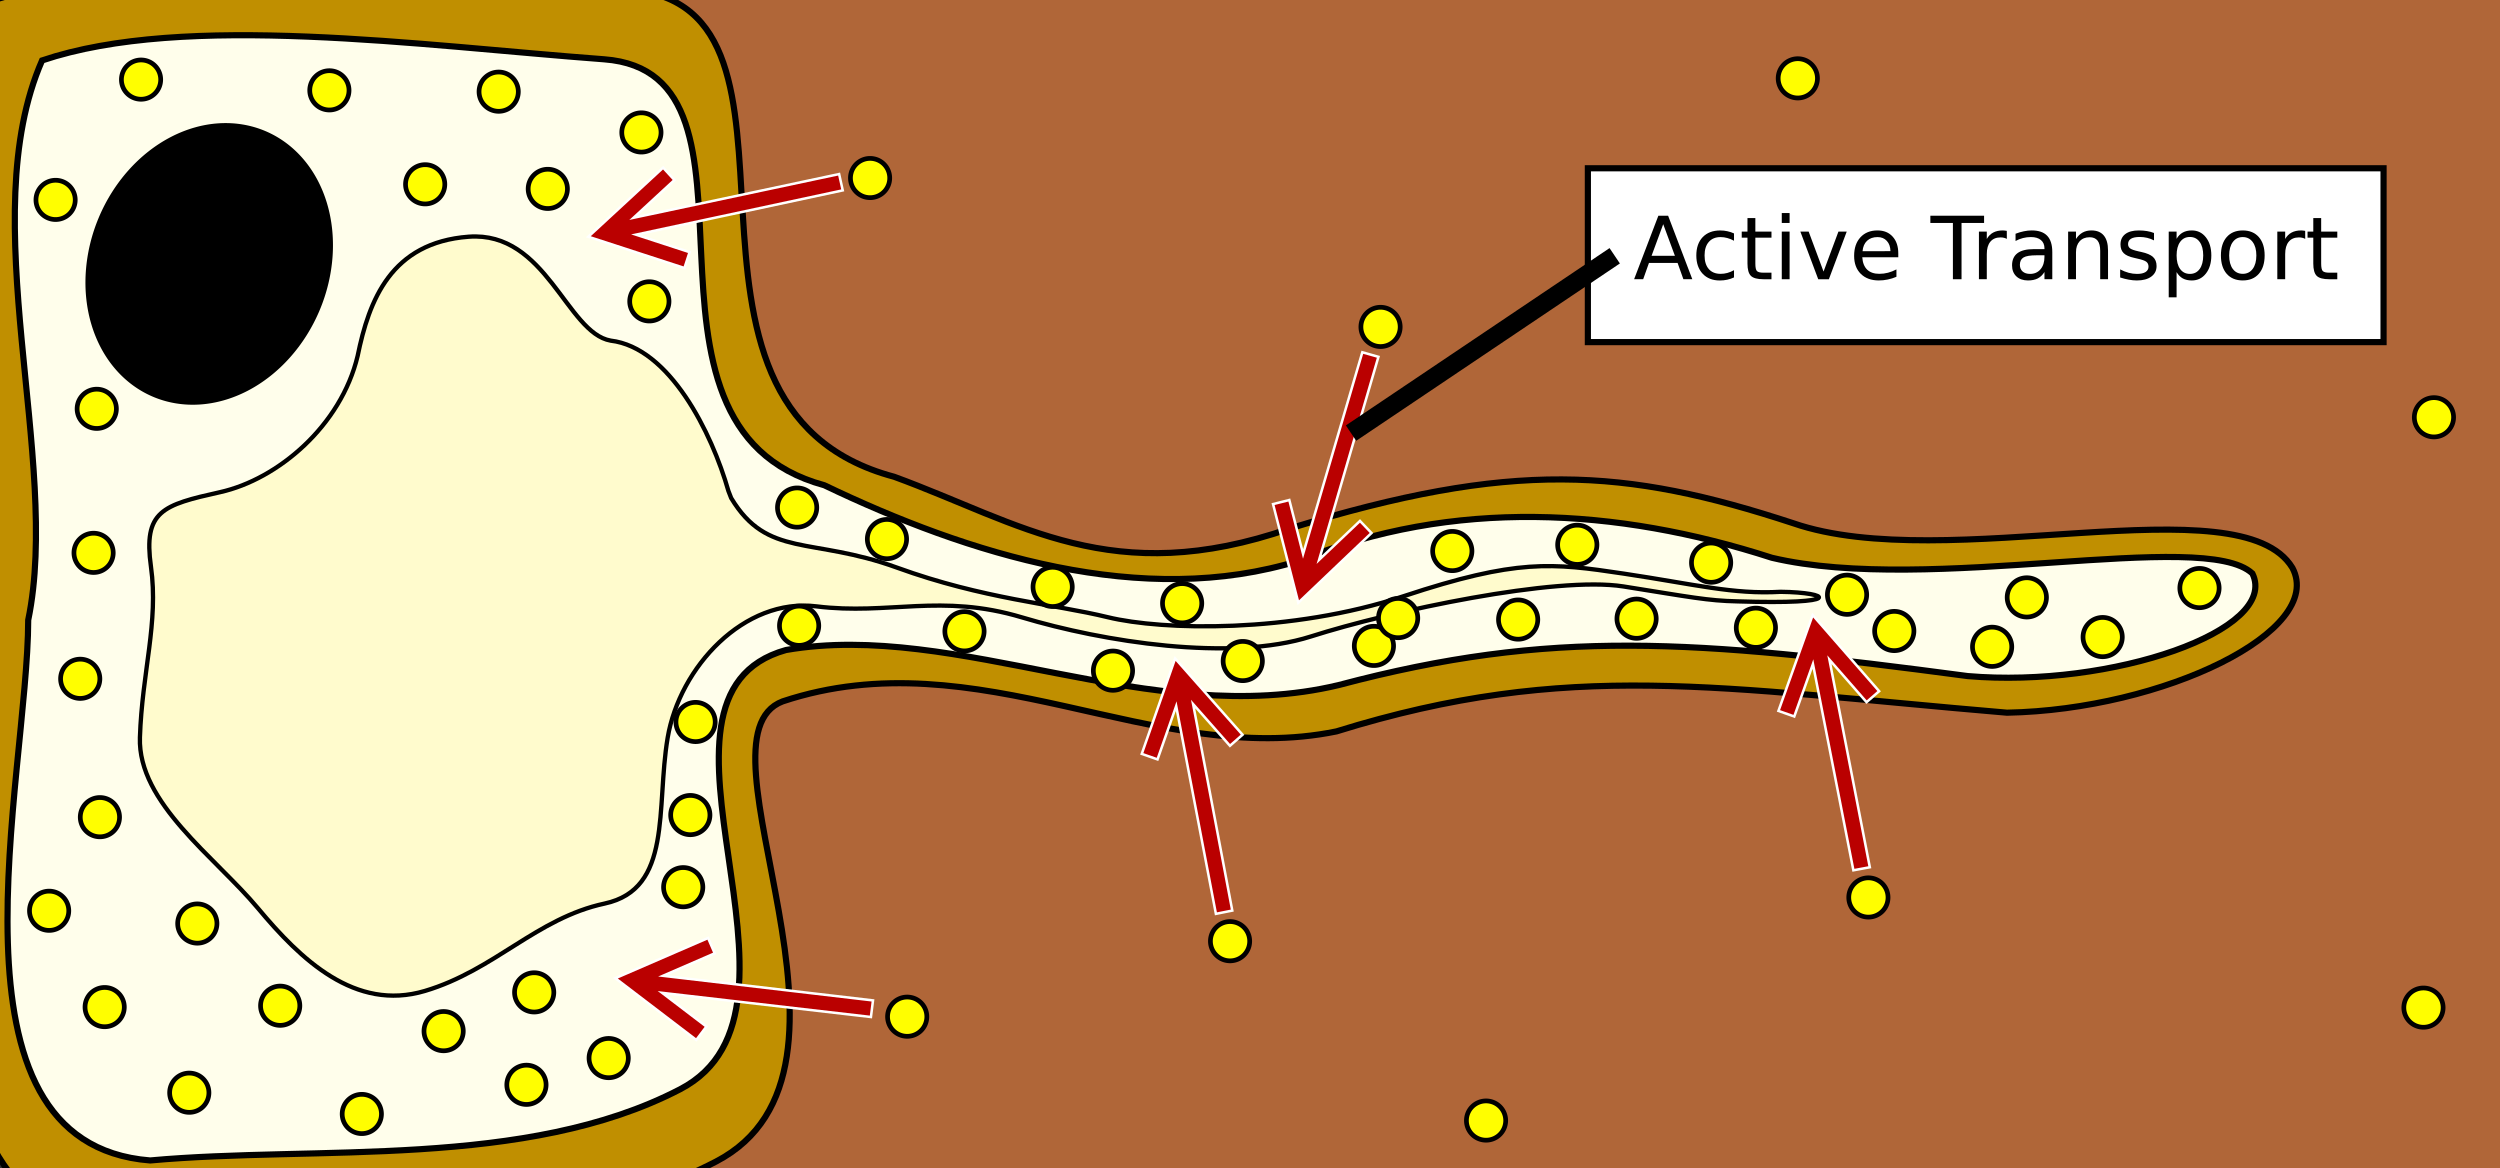 <?xml version="1.0" encoding="UTF-8" standalone="no"?>
<!-- Created with Inkscape (http://www.inkscape.org/) -->

<svg
   xmlns:dc="http://purl.org/dc/elements/1.1/"
   xmlns:cc="http://creativecommons.org/ns#"
   xmlns:rdf="http://www.w3.org/1999/02/22-rdf-syntax-ns#"
   xmlns:svg="http://www.w3.org/2000/svg"
   xmlns="http://www.w3.org/2000/svg"
   xmlns:sodipodi="http://sodipodi.sourceforge.net/DTD/sodipodi-0.dtd"
   xmlns:inkscape="http://www.inkscape.org/namespaces/inkscape"
   width="202.482mm"
   height="94.611mm"
   viewBox="0 0 202.482 94.611"
   version="1.1"
   id="svg8"
   inkscape:version="0.92.5 (2060ec1f9f, 2020-04-08)"
   sodipodi:docname="active_transport_root_hair_cell_movement.svg">
  <rect x="0" y="0" width="202.482" height="94.611" fill="#333333" stroke="none"/>
  <defs
     id="defs2">
    <inkscape:perspective
       sodipodi:type="inkscape:persp3d"
       inkscape:vp_x="0 : 148.49999 : 1"
       inkscape:vp_y="0 : 999.99986 : 0"
       inkscape:vp_z="210.00004 : 148.49999 : 1"
       inkscape:persp3d-origin="105.00002 : 98.999988 : 1"
       id="perspective5245" />
    <inkscape:path-effect
       effect="vonkoch"
       id="path-effect946"
       is_visible="true"
       ref_path="m 469.376,375.054 h 17.105"
       generator="m 469.376,375.054 h 5.702 m 5.702,0 h 5.702"
       similar_only="false"
       nbgenerations="15"
       drawall="true"
       maxComplexity="1000" />
    <inkscape:path-effect
       maxComplexity="1000"
       drawall="true"
       nbgenerations="15"
       similar_only="false"
       generator="m 469.376,375.054 h 5.702 m 5.702,0 h 5.702"
       ref_path="m 469.376,375.054 h 17.105"
       is_visible="true"
       id="path-effect946-7"
       effect="vonkoch" />
    <inkscape:path-effect
       effect="vonkoch"
       id="path-effect946-5"
       is_visible="true"
       ref_path="m 469.376,375.054 h 17.105"
       generator="m 469.376,375.054 h 5.702 m 5.702,0 h 5.702"
       similar_only="false"
       nbgenerations="15"
       drawall="true"
       maxComplexity="1000" />
    <inkscape:path-effect
       maxComplexity="1000"
       drawall="true"
       nbgenerations="15"
       similar_only="false"
       generator="m 469.376,375.054 h 5.702 m 5.702,0 h 5.702"
       ref_path="m 469.376,375.054 h 17.105"
       is_visible="true"
       id="path-effect946-7-8"
       effect="vonkoch" />
    <inkscape:perspective
       sodipodi:type="inkscape:persp3d"
       inkscape:vp_x="0 : 148.5 : 1"
       inkscape:vp_y="0 : 999.99992 : 0"
       inkscape:vp_z="210.00003 : 148.5 : 1"
       inkscape:persp3d-origin="105.00001 : 98.999994 : 1"
       id="perspective5245-2" />
    <inkscape:path-effect
       effect="vonkoch"
       id="path-effect946-6"
       is_visible="true"
       ref_path="m 469.376,375.054 h 17.105"
       generator="m 469.376,375.054 h 5.702 m 5.702,0 h 5.702"
       similar_only="false"
       nbgenerations="15"
       drawall="true"
       maxComplexity="1000" />
    <inkscape:path-effect
       maxComplexity="1000"
       drawall="true"
       nbgenerations="15"
       similar_only="false"
       generator="m 469.376,375.054 h 5.702 m 5.702,0 h 5.702"
       ref_path="m 469.376,375.054 h 17.105"
       is_visible="true"
       id="path-effect946-7-1"
       effect="vonkoch" />
    <inkscape:path-effect
       effect="vonkoch"
       id="path-effect946-5-8"
       is_visible="true"
       ref_path="m 469.376,375.054 h 17.105"
       generator="m 469.376,375.054 h 5.702 m 5.702,0 h 5.702"
       similar_only="false"
       nbgenerations="15"
       drawall="true"
       maxComplexity="1000" />
    <inkscape:path-effect
       maxComplexity="1000"
       drawall="true"
       nbgenerations="15"
       similar_only="false"
       generator="m 469.376,375.054 h 5.702 m 5.702,0 h 5.702"
       ref_path="m 469.376,375.054 h 17.105"
       is_visible="true"
       id="path-effect946-7-8-7"
       effect="vonkoch" />
    <inkscape:path-effect
       maxComplexity="1000"
       drawall="true"
       nbgenerations="15"
       similar_only="false"
       generator="m 469.376,375.054 h 5.702 m 5.702,0 h 5.702"
       ref_path="m 469.376,375.054 h 17.105"
       is_visible="true"
       id="path-effect946-3"
       effect="vonkoch" />
    <inkscape:path-effect
       effect="vonkoch"
       id="path-effect946-7-5"
       is_visible="true"
       ref_path="m 469.376,375.054 h 17.105"
       generator="m 469.376,375.054 h 5.702 m 5.702,0 h 5.702"
       similar_only="false"
       nbgenerations="15"
       drawall="true"
       maxComplexity="1000" />
    <inkscape:path-effect
       maxComplexity="1000"
       drawall="true"
       nbgenerations="15"
       similar_only="false"
       generator="m 469.376,375.054 h 5.702 m 5.702,0 h 5.702"
       ref_path="m 469.376,375.054 h 17.105"
       is_visible="true"
       id="path-effect946-5-6"
       effect="vonkoch" />
    <inkscape:path-effect
       effect="vonkoch"
       id="path-effect946-7-8-2"
       is_visible="true"
       ref_path="m 469.376,375.054 h 17.105"
       generator="m 469.376,375.054 h 5.702 m 5.702,0 h 5.702"
       similar_only="false"
       nbgenerations="15"
       drawall="true"
       maxComplexity="1000" />
    <inkscape:path-effect
       maxComplexity="1000"
       drawall="true"
       nbgenerations="15"
       similar_only="false"
       generator="m 469.376,375.054 h 5.702 m 5.702,0 h 5.702"
       ref_path="m 469.376,375.054 h 17.105"
       is_visible="true"
       id="path-effect946-2"
       effect="vonkoch" />
    <inkscape:path-effect
       effect="vonkoch"
       id="path-effect946-7-7"
       is_visible="true"
       ref_path="m 469.376,375.054 h 17.105"
       generator="m 469.376,375.054 h 5.702 m 5.702,0 h 5.702"
       similar_only="false"
       nbgenerations="15"
       drawall="true"
       maxComplexity="1000" />
    <inkscape:path-effect
       maxComplexity="1000"
       drawall="true"
       nbgenerations="15"
       similar_only="false"
       generator="m 469.376,375.054 h 5.702 m 5.702,0 h 5.702"
       ref_path="m 469.376,375.054 h 17.105"
       is_visible="true"
       id="path-effect946-5-0"
       effect="vonkoch" />
    <inkscape:path-effect
       effect="vonkoch"
       id="path-effect946-7-8-9"
       is_visible="true"
       ref_path="m 469.376,375.054 h 17.105"
       generator="m 469.376,375.054 h 5.702 m 5.702,0 h 5.702"
       similar_only="false"
       nbgenerations="15"
       drawall="true"
       maxComplexity="1000" />
    <inkscape:perspective
       id="perspective5245-36"
       inkscape:persp3d-origin="105.00002 : 98.999991 : 1"
       inkscape:vp_z="210.00003 : 148.49999 : 1"
       inkscape:vp_y="0 : 999.9999 : 0"
       inkscape:vp_x="0 : 148.49999 : 1"
       sodipodi:type="inkscape:persp3d" />
    <inkscape:path-effect
       maxComplexity="1000"
       drawall="true"
       nbgenerations="15"
       similar_only="false"
       generator="m 469.376,375.054 h 5.702 m 5.702,0 h 5.702"
       ref_path="m 469.376,375.054 h 17.105"
       is_visible="true"
       id="path-effect946-75"
       effect="vonkoch" />
    <inkscape:path-effect
       effect="vonkoch"
       id="path-effect946-7-3"
       is_visible="true"
       ref_path="m 469.376,375.054 h 17.105"
       generator="m 469.376,375.054 h 5.702 m 5.702,0 h 5.702"
       similar_only="false"
       nbgenerations="15"
       drawall="true"
       maxComplexity="1000" />
    <inkscape:path-effect
       maxComplexity="1000"
       drawall="true"
       nbgenerations="15"
       similar_only="false"
       generator="m 469.376,375.054 h 5.702 m 5.702,0 h 5.702"
       ref_path="m 469.376,375.054 h 17.105"
       is_visible="true"
       id="path-effect946-5-5"
       effect="vonkoch" />
    <inkscape:path-effect
       effect="vonkoch"
       id="path-effect946-7-8-6"
       is_visible="true"
       ref_path="m 469.376,375.054 h 17.105"
       generator="m 469.376,375.054 h 5.702 m 5.702,0 h 5.702"
       similar_only="false"
       nbgenerations="15"
       drawall="true"
       maxComplexity="1000" />
    <inkscape:perspective
       id="perspective5245-2-29"
       inkscape:persp3d-origin="105.00001 : 98.999997 : 1"
       inkscape:vp_z="210.00002 : 148.5 : 1"
       inkscape:vp_y="0 : 999.99996 : 0"
       inkscape:vp_x="0 : 148.5 : 1"
       sodipodi:type="inkscape:persp3d" />
    <inkscape:path-effect
       maxComplexity="1000"
       drawall="true"
       nbgenerations="15"
       similar_only="false"
       generator="m 469.376,375.054 h 5.702 m 5.702,0 h 5.702"
       ref_path="m 469.376,375.054 h 17.105"
       is_visible="true"
       id="path-effect946-6-1"
       effect="vonkoch" />
    <inkscape:path-effect
       effect="vonkoch"
       id="path-effect946-7-1-2"
       is_visible="true"
       ref_path="m 469.376,375.054 h 17.105"
       generator="m 469.376,375.054 h 5.702 m 5.702,0 h 5.702"
       similar_only="false"
       nbgenerations="15"
       drawall="true"
       maxComplexity="1000" />
    <inkscape:path-effect
       maxComplexity="1000"
       drawall="true"
       nbgenerations="15"
       similar_only="false"
       generator="m 469.376,375.054 h 5.702 m 5.702,0 h 5.702"
       ref_path="m 469.376,375.054 h 17.105"
       is_visible="true"
       id="path-effect946-5-8-7"
       effect="vonkoch" />
    <inkscape:path-effect
       effect="vonkoch"
       id="path-effect946-7-8-7-0"
       is_visible="true"
       ref_path="m 469.376,375.054 h 17.105"
       generator="m 469.376,375.054 h 5.702 m 5.702,0 h 5.702"
       similar_only="false"
       nbgenerations="15"
       drawall="true"
       maxComplexity="1000" />
    <inkscape:perspective
       id="perspective5245-3"
       inkscape:persp3d-origin="105.00002 : 98.999991 : 1"
       inkscape:vp_z="210.00003 : 148.49999 : 1"
       inkscape:vp_y="0 : 999.9999 : 0"
       inkscape:vp_x="0 : 148.49999 : 1"
       sodipodi:type="inkscape:persp3d" />
    <inkscape:path-effect
       maxComplexity="1000"
       drawall="true"
       nbgenerations="15"
       similar_only="false"
       generator="m 469.376,375.054 h 5.702 m 5.702,0 h 5.702"
       ref_path="m 469.376,375.054 h 17.105"
       is_visible="true"
       id="path-effect946-56"
       effect="vonkoch" />
    <inkscape:path-effect
       effect="vonkoch"
       id="path-effect946-7-2"
       is_visible="true"
       ref_path="m 469.376,375.054 h 17.105"
       generator="m 469.376,375.054 h 5.702 m 5.702,0 h 5.702"
       similar_only="false"
       nbgenerations="15"
       drawall="true"
       maxComplexity="1000" />
    <inkscape:path-effect
       maxComplexity="1000"
       drawall="true"
       nbgenerations="15"
       similar_only="false"
       generator="m 469.376,375.054 h 5.702 m 5.702,0 h 5.702"
       ref_path="m 469.376,375.054 h 17.105"
       is_visible="true"
       id="path-effect946-5-9"
       effect="vonkoch" />
    <inkscape:path-effect
       effect="vonkoch"
       id="path-effect946-7-8-1"
       is_visible="true"
       ref_path="m 469.376,375.054 h 17.105"
       generator="m 469.376,375.054 h 5.702 m 5.702,0 h 5.702"
       similar_only="false"
       nbgenerations="15"
       drawall="true"
       maxComplexity="1000" />
    <inkscape:perspective
       id="perspective5245-2-2"
       inkscape:persp3d-origin="105.00001 : 98.999997 : 1"
       inkscape:vp_z="210.00002 : 148.5 : 1"
       inkscape:vp_y="0 : 999.99996 : 0"
       inkscape:vp_x="0 : 148.5 : 1"
       sodipodi:type="inkscape:persp3d" />
    <inkscape:path-effect
       maxComplexity="1000"
       drawall="true"
       nbgenerations="15"
       similar_only="false"
       generator="m 469.376,375.054 h 5.702 m 5.702,0 h 5.702"
       ref_path="m 469.376,375.054 h 17.105"
       is_visible="true"
       id="path-effect946-6-7"
       effect="vonkoch" />
    <inkscape:path-effect
       effect="vonkoch"
       id="path-effect946-7-1-0"
       is_visible="true"
       ref_path="m 469.376,375.054 h 17.105"
       generator="m 469.376,375.054 h 5.702 m 5.702,0 h 5.702"
       similar_only="false"
       nbgenerations="15"
       drawall="true"
       maxComplexity="1000" />
    <inkscape:path-effect
       maxComplexity="1000"
       drawall="true"
       nbgenerations="15"
       similar_only="false"
       generator="m 469.376,375.054 h 5.702 m 5.702,0 h 5.702"
       ref_path="m 469.376,375.054 h 17.105"
       is_visible="true"
       id="path-effect946-5-8-9"
       effect="vonkoch" />
    <inkscape:path-effect
       effect="vonkoch"
       id="path-effect946-7-8-7-3"
       is_visible="true"
       ref_path="m 469.376,375.054 h 17.105"
       generator="m 469.376,375.054 h 5.702 m 5.702,0 h 5.702"
       similar_only="false"
       nbgenerations="15"
       drawall="true"
       maxComplexity="1000" />
    <inkscape:perspective
       sodipodi:type="inkscape:persp3d"
       inkscape:vp_x="0 : 148.49999 : 1"
       inkscape:vp_y="0 : 999.99991 : 0"
       inkscape:vp_z="210.00002 : 148.49999 : 1"
       inkscape:persp3d-origin="105.00002 : 98.999992 : 1"
       id="perspective5245-367" />
    <inkscape:path-effect
       effect="vonkoch"
       id="path-effect946-53"
       is_visible="true"
       ref_path="m 469.376,375.054 h 17.105"
       generator="m 469.376,375.054 h 5.702 m 5.702,0 h 5.702"
       similar_only="false"
       nbgenerations="15"
       drawall="true"
       maxComplexity="1000" />
    <inkscape:path-effect
       maxComplexity="1000"
       drawall="true"
       nbgenerations="15"
       similar_only="false"
       generator="m 469.376,375.054 h 5.702 m 5.702,0 h 5.702"
       ref_path="m 469.376,375.054 h 17.105"
       is_visible="true"
       id="path-effect946-7-56"
       effect="vonkoch" />
    <inkscape:path-effect
       effect="vonkoch"
       id="path-effect946-5-2"
       is_visible="true"
       ref_path="m 469.376,375.054 h 17.105"
       generator="m 469.376,375.054 h 5.702 m 5.702,0 h 5.702"
       similar_only="false"
       nbgenerations="15"
       drawall="true"
       maxComplexity="1000" />
    <inkscape:path-effect
       maxComplexity="1000"
       drawall="true"
       nbgenerations="15"
       similar_only="false"
       generator="m 469.376,375.054 h 5.702 m 5.702,0 h 5.702"
       ref_path="m 469.376,375.054 h 17.105"
       is_visible="true"
       id="path-effect946-7-8-91"
       effect="vonkoch" />
    <inkscape:perspective
       sodipodi:type="inkscape:persp3d"
       inkscape:vp_x="0 : 148.5 : 1"
       inkscape:vp_y="0 : 999.99997 : 0"
       inkscape:vp_z="210.00001 : 148.5 : 1"
       inkscape:persp3d-origin="105.00001 : 98.999998 : 1"
       id="perspective5245-2-27" />
    <inkscape:path-effect
       effect="vonkoch"
       id="path-effect946-6-0"
       is_visible="true"
       ref_path="m 469.376,375.054 h 17.105"
       generator="m 469.376,375.054 h 5.702 m 5.702,0 h 5.702"
       similar_only="false"
       nbgenerations="15"
       drawall="true"
       maxComplexity="1000" />
    <inkscape:path-effect
       maxComplexity="1000"
       drawall="true"
       nbgenerations="15"
       similar_only="false"
       generator="m 469.376,375.054 h 5.702 m 5.702,0 h 5.702"
       ref_path="m 469.376,375.054 h 17.105"
       is_visible="true"
       id="path-effect946-7-1-9"
       effect="vonkoch" />
    <inkscape:path-effect
       effect="vonkoch"
       id="path-effect946-5-8-3"
       is_visible="true"
       ref_path="m 469.376,375.054 h 17.105"
       generator="m 469.376,375.054 h 5.702 m 5.702,0 h 5.702"
       similar_only="false"
       nbgenerations="15"
       drawall="true"
       maxComplexity="1000" />
    <inkscape:path-effect
       maxComplexity="1000"
       drawall="true"
       nbgenerations="15"
       similar_only="false"
       generator="m 469.376,375.054 h 5.702 m 5.702,0 h 5.702"
       ref_path="m 469.376,375.054 h 17.105"
       is_visible="true"
       id="path-effect946-7-8-7-6"
       effect="vonkoch" />
    <inkscape:perspective
       sodipodi:type="inkscape:persp3d"
       inkscape:vp_x="0 : 148.49999 : 1"
       inkscape:vp_y="0 : 999.99991 : 0"
       inkscape:vp_z="210.00002 : 148.49999 : 1"
       inkscape:persp3d-origin="105.00002 : 98.999992 : 1"
       id="perspective5245-3-0" />
    <inkscape:path-effect
       effect="vonkoch"
       id="path-effect946-56-6"
       is_visible="true"
       ref_path="m 469.376,375.054 h 17.105"
       generator="m 469.376,375.054 h 5.702 m 5.702,0 h 5.702"
       similar_only="false"
       nbgenerations="15"
       drawall="true"
       maxComplexity="1000" />
    <inkscape:path-effect
       maxComplexity="1000"
       drawall="true"
       nbgenerations="15"
       similar_only="false"
       generator="m 469.376,375.054 h 5.702 m 5.702,0 h 5.702"
       ref_path="m 469.376,375.054 h 17.105"
       is_visible="true"
       id="path-effect946-7-2-2"
       effect="vonkoch" />
    <inkscape:path-effect
       effect="vonkoch"
       id="path-effect946-5-9-6"
       is_visible="true"
       ref_path="m 469.376,375.054 h 17.105"
       generator="m 469.376,375.054 h 5.702 m 5.702,0 h 5.702"
       similar_only="false"
       nbgenerations="15"
       drawall="true"
       maxComplexity="1000" />
    <inkscape:path-effect
       maxComplexity="1000"
       drawall="true"
       nbgenerations="15"
       similar_only="false"
       generator="m 469.376,375.054 h 5.702 m 5.702,0 h 5.702"
       ref_path="m 469.376,375.054 h 17.105"
       is_visible="true"
       id="path-effect946-7-8-1-1"
       effect="vonkoch" />
    <inkscape:perspective
       sodipodi:type="inkscape:persp3d"
       inkscape:vp_x="0 : 148.5 : 1"
       inkscape:vp_y="0 : 999.99997 : 0"
       inkscape:vp_z="210.00001 : 148.5 : 1"
       inkscape:persp3d-origin="105.00001 : 98.999998 : 1"
       id="perspective5245-2-2-8" />
    <inkscape:path-effect
       effect="vonkoch"
       id="path-effect946-6-7-7"
       is_visible="true"
       ref_path="m 469.376,375.054 h 17.105"
       generator="m 469.376,375.054 h 5.702 m 5.702,0 h 5.702"
       similar_only="false"
       nbgenerations="15"
       drawall="true"
       maxComplexity="1000" />
    <inkscape:path-effect
       maxComplexity="1000"
       drawall="true"
       nbgenerations="15"
       similar_only="false"
       generator="m 469.376,375.054 h 5.702 m 5.702,0 h 5.702"
       ref_path="m 469.376,375.054 h 17.105"
       is_visible="true"
       id="path-effect946-7-1-0-9"
       effect="vonkoch" />
    <inkscape:path-effect
       effect="vonkoch"
       id="path-effect946-5-8-9-2"
       is_visible="true"
       ref_path="m 469.376,375.054 h 17.105"
       generator="m 469.376,375.054 h 5.702 m 5.702,0 h 5.702"
       similar_only="false"
       nbgenerations="15"
       drawall="true"
       maxComplexity="1000" />
    <inkscape:path-effect
       maxComplexity="1000"
       drawall="true"
       nbgenerations="15"
       similar_only="false"
       generator="m 469.376,375.054 h 5.702 m 5.702,0 h 5.702"
       ref_path="m 469.376,375.054 h 17.105"
       is_visible="true"
       id="path-effect946-7-8-7-3-0"
       effect="vonkoch" />
    <inkscape:perspective
       id="perspective5245-5"
       inkscape:persp3d-origin="105.00002 : 98.999992 : 1"
       inkscape:vp_z="210.00002 : 148.49999 : 1"
       inkscape:vp_y="0 : 999.99991 : 0"
       inkscape:vp_x="0 : 148.49999 : 1"
       sodipodi:type="inkscape:persp3d" />
    <inkscape:path-effect
       maxComplexity="1000"
       drawall="true"
       nbgenerations="15"
       similar_only="false"
       generator="m 469.376,375.054 h 5.702 m 5.702,0 h 5.702"
       ref_path="m 469.376,375.054 h 17.105"
       is_visible="true"
       id="path-effect946-62"
       effect="vonkoch" />
    <inkscape:path-effect
       effect="vonkoch"
       id="path-effect946-7-9"
       is_visible="true"
       ref_path="m 469.376,375.054 h 17.105"
       generator="m 469.376,375.054 h 5.702 m 5.702,0 h 5.702"
       similar_only="false"
       nbgenerations="15"
       drawall="true"
       maxComplexity="1000" />
    <inkscape:path-effect
       maxComplexity="1000"
       drawall="true"
       nbgenerations="15"
       similar_only="false"
       generator="m 469.376,375.054 h 5.702 m 5.702,0 h 5.702"
       ref_path="m 469.376,375.054 h 17.105"
       is_visible="true"
       id="path-effect946-5-1"
       effect="vonkoch" />
    <inkscape:path-effect
       effect="vonkoch"
       id="path-effect946-7-8-27"
       is_visible="true"
       ref_path="m 469.376,375.054 h 17.105"
       generator="m 469.376,375.054 h 5.702 m 5.702,0 h 5.702"
       similar_only="false"
       nbgenerations="15"
       drawall="true"
       maxComplexity="1000" />
    <inkscape:perspective
       id="perspective5245-2-0"
       inkscape:persp3d-origin="105.00001 : 98.999998 : 1"
       inkscape:vp_z="210.00001 : 148.5 : 1"
       inkscape:vp_y="0 : 999.99997 : 0"
       inkscape:vp_x="0 : 148.5 : 1"
       sodipodi:type="inkscape:persp3d" />
    <inkscape:path-effect
       maxComplexity="1000"
       drawall="true"
       nbgenerations="15"
       similar_only="false"
       generator="m 469.376,375.054 h 5.702 m 5.702,0 h 5.702"
       ref_path="m 469.376,375.054 h 17.105"
       is_visible="true"
       id="path-effect946-6-9"
       effect="vonkoch" />
    <inkscape:path-effect
       effect="vonkoch"
       id="path-effect946-7-1-3"
       is_visible="true"
       ref_path="m 469.376,375.054 h 17.105"
       generator="m 469.376,375.054 h 5.702 m 5.702,0 h 5.702"
       similar_only="false"
       nbgenerations="15"
       drawall="true"
       maxComplexity="1000" />
    <inkscape:path-effect
       maxComplexity="1000"
       drawall="true"
       nbgenerations="15"
       similar_only="false"
       generator="m 469.376,375.054 h 5.702 m 5.702,0 h 5.702"
       ref_path="m 469.376,375.054 h 17.105"
       is_visible="true"
       id="path-effect946-5-8-6"
       effect="vonkoch" />
    <inkscape:path-effect
       effect="vonkoch"
       id="path-effect946-7-8-7-06"
       is_visible="true"
       ref_path="m 469.376,375.054 h 17.105"
       generator="m 469.376,375.054 h 5.702 m 5.702,0 h 5.702"
       similar_only="false"
       nbgenerations="15"
       drawall="true"
       maxComplexity="1000" />
    <inkscape:perspective
       id="perspective5245-3-2"
       inkscape:persp3d-origin="105.00002 : 98.999992 : 1"
       inkscape:vp_z="210.00002 : 148.49999 : 1"
       inkscape:vp_y="0 : 999.99991 : 0"
       inkscape:vp_x="0 : 148.49999 : 1"
       sodipodi:type="inkscape:persp3d" />
    <inkscape:path-effect
       maxComplexity="1000"
       drawall="true"
       nbgenerations="15"
       similar_only="false"
       generator="m 469.376,375.054 h 5.702 m 5.702,0 h 5.702"
       ref_path="m 469.376,375.054 h 17.105"
       is_visible="true"
       id="path-effect946-56-61"
       effect="vonkoch" />
    <inkscape:path-effect
       effect="vonkoch"
       id="path-effect946-7-2-8"
       is_visible="true"
       ref_path="m 469.376,375.054 h 17.105"
       generator="m 469.376,375.054 h 5.702 m 5.702,0 h 5.702"
       similar_only="false"
       nbgenerations="15"
       drawall="true"
       maxComplexity="1000" />
    <inkscape:path-effect
       maxComplexity="1000"
       drawall="true"
       nbgenerations="15"
       similar_only="false"
       generator="m 469.376,375.054 h 5.702 m 5.702,0 h 5.702"
       ref_path="m 469.376,375.054 h 17.105"
       is_visible="true"
       id="path-effect946-5-9-7"
       effect="vonkoch" />
    <inkscape:path-effect
       effect="vonkoch"
       id="path-effect946-7-8-1-9"
       is_visible="true"
       ref_path="m 469.376,375.054 h 17.105"
       generator="m 469.376,375.054 h 5.702 m 5.702,0 h 5.702"
       similar_only="false"
       nbgenerations="15"
       drawall="true"
       maxComplexity="1000" />
    <inkscape:perspective
       id="perspective5245-2-2-2"
       inkscape:persp3d-origin="105.00001 : 98.999998 : 1"
       inkscape:vp_z="210.00001 : 148.5 : 1"
       inkscape:vp_y="0 : 999.99997 : 0"
       inkscape:vp_x="0 : 148.5 : 1"
       sodipodi:type="inkscape:persp3d" />
    <inkscape:path-effect
       maxComplexity="1000"
       drawall="true"
       nbgenerations="15"
       similar_only="false"
       generator="m 469.376,375.054 h 5.702 m 5.702,0 h 5.702"
       ref_path="m 469.376,375.054 h 17.105"
       is_visible="true"
       id="path-effect946-6-7-0"
       effect="vonkoch" />
    <inkscape:path-effect
       effect="vonkoch"
       id="path-effect946-7-1-0-2"
       is_visible="true"
       ref_path="m 469.376,375.054 h 17.105"
       generator="m 469.376,375.054 h 5.702 m 5.702,0 h 5.702"
       similar_only="false"
       nbgenerations="15"
       drawall="true"
       maxComplexity="1000" />
    <inkscape:path-effect
       maxComplexity="1000"
       drawall="true"
       nbgenerations="15"
       similar_only="false"
       generator="m 469.376,375.054 h 5.702 m 5.702,0 h 5.702"
       ref_path="m 469.376,375.054 h 17.105"
       is_visible="true"
       id="path-effect946-5-8-9-3"
       effect="vonkoch" />
    <inkscape:path-effect
       effect="vonkoch"
       id="path-effect946-7-8-7-3-7"
       is_visible="true"
       ref_path="m 469.376,375.054 h 17.105"
       generator="m 469.376,375.054 h 5.702 m 5.702,0 h 5.702"
       similar_only="false"
       nbgenerations="15"
       drawall="true"
       maxComplexity="1000" />
    <inkscape:perspective
       sodipodi:type="inkscape:persp3d"
       inkscape:vp_x="0 : 148.49999 : 1"
       inkscape:vp_y="0 : 999.99986 : 0"
       inkscape:vp_z="210.00004 : 148.49999 : 1"
       inkscape:persp3d-origin="105.00002 : 98.999988 : 1"
       id="perspective5245-73" />
    <inkscape:path-effect
       effect="vonkoch"
       id="path-effect946-61"
       is_visible="true"
       ref_path="m 469.376,375.054 h 17.105"
       generator="m 469.376,375.054 h 5.702 m 5.702,0 h 5.702"
       similar_only="false"
       nbgenerations="15"
       drawall="true"
       maxComplexity="1000" />
    <inkscape:path-effect
       maxComplexity="1000"
       drawall="true"
       nbgenerations="15"
       similar_only="false"
       generator="m 469.376,375.054 h 5.702 m 5.702,0 h 5.702"
       ref_path="m 469.376,375.054 h 17.105"
       is_visible="true"
       id="path-effect946-7-29"
       effect="vonkoch" />
    <inkscape:path-effect
       effect="vonkoch"
       id="path-effect946-5-3"
       is_visible="true"
       ref_path="m 469.376,375.054 h 17.105"
       generator="m 469.376,375.054 h 5.702 m 5.702,0 h 5.702"
       similar_only="false"
       nbgenerations="15"
       drawall="true"
       maxComplexity="1000" />
    <inkscape:path-effect
       maxComplexity="1000"
       drawall="true"
       nbgenerations="15"
       similar_only="false"
       generator="m 469.376,375.054 h 5.702 m 5.702,0 h 5.702"
       ref_path="m 469.376,375.054 h 17.105"
       is_visible="true"
       id="path-effect946-7-8-19"
       effect="vonkoch" />
    <inkscape:perspective
       sodipodi:type="inkscape:persp3d"
       inkscape:vp_x="0 : 148.5 : 1"
       inkscape:vp_y="0 : 999.99992 : 0"
       inkscape:vp_z="210.00003 : 148.5 : 1"
       inkscape:persp3d-origin="105.00001 : 98.999994 : 1"
       id="perspective5245-2-4" />
    <inkscape:path-effect
       effect="vonkoch"
       id="path-effect946-6-78"
       is_visible="true"
       ref_path="m 469.376,375.054 h 17.105"
       generator="m 469.376,375.054 h 5.702 m 5.702,0 h 5.702"
       similar_only="false"
       nbgenerations="15"
       drawall="true"
       maxComplexity="1000" />
    <inkscape:path-effect
       maxComplexity="1000"
       drawall="true"
       nbgenerations="15"
       similar_only="false"
       generator="m 469.376,375.054 h 5.702 m 5.702,0 h 5.702"
       ref_path="m 469.376,375.054 h 17.105"
       is_visible="true"
       id="path-effect946-7-1-4"
       effect="vonkoch" />
    <inkscape:path-effect
       effect="vonkoch"
       id="path-effect946-5-8-5"
       is_visible="true"
       ref_path="m 469.376,375.054 h 17.105"
       generator="m 469.376,375.054 h 5.702 m 5.702,0 h 5.702"
       similar_only="false"
       nbgenerations="15"
       drawall="true"
       maxComplexity="1000" />
    <inkscape:path-effect
       maxComplexity="1000"
       drawall="true"
       nbgenerations="15"
       similar_only="false"
       generator="m 469.376,375.054 h 5.702 m 5.702,0 h 5.702"
       ref_path="m 469.376,375.054 h 17.105"
       is_visible="true"
       id="path-effect946-7-8-7-03"
       effect="vonkoch" />
    <inkscape:path-effect
       maxComplexity="1000"
       drawall="true"
       nbgenerations="15"
       similar_only="false"
       generator="m 469.376,375.054 h 5.702 m 5.702,0 h 5.702"
       ref_path="m 469.376,375.054 h 17.105"
       is_visible="true"
       id="path-effect946-3-6"
       effect="vonkoch" />
    <inkscape:path-effect
       effect="vonkoch"
       id="path-effect946-7-5-1"
       is_visible="true"
       ref_path="m 469.376,375.054 h 17.105"
       generator="m 469.376,375.054 h 5.702 m 5.702,0 h 5.702"
       similar_only="false"
       nbgenerations="15"
       drawall="true"
       maxComplexity="1000" />
    <inkscape:path-effect
       maxComplexity="1000"
       drawall="true"
       nbgenerations="15"
       similar_only="false"
       generator="m 469.376,375.054 h 5.702 m 5.702,0 h 5.702"
       ref_path="m 469.376,375.054 h 17.105"
       is_visible="true"
       id="path-effect946-5-6-0"
       effect="vonkoch" />
    <inkscape:path-effect
       effect="vonkoch"
       id="path-effect946-7-8-2-6"
       is_visible="true"
       ref_path="m 469.376,375.054 h 17.105"
       generator="m 469.376,375.054 h 5.702 m 5.702,0 h 5.702"
       similar_only="false"
       nbgenerations="15"
       drawall="true"
       maxComplexity="1000" />
    <inkscape:path-effect
       maxComplexity="1000"
       drawall="true"
       nbgenerations="15"
       similar_only="false"
       generator="m 469.376,375.054 h 5.702 m 5.702,0 h 5.702"
       ref_path="m 469.376,375.054 h 17.105"
       is_visible="true"
       id="path-effect946-2-3"
       effect="vonkoch" />
    <inkscape:path-effect
       effect="vonkoch"
       id="path-effect946-7-7-2"
       is_visible="true"
       ref_path="m 469.376,375.054 h 17.105"
       generator="m 469.376,375.054 h 5.702 m 5.702,0 h 5.702"
       similar_only="false"
       nbgenerations="15"
       drawall="true"
       maxComplexity="1000" />
    <inkscape:path-effect
       maxComplexity="1000"
       drawall="true"
       nbgenerations="15"
       similar_only="false"
       generator="m 469.376,375.054 h 5.702 m 5.702,0 h 5.702"
       ref_path="m 469.376,375.054 h 17.105"
       is_visible="true"
       id="path-effect946-5-0-0"
       effect="vonkoch" />
    <inkscape:path-effect
       effect="vonkoch"
       id="path-effect946-7-8-9-6"
       is_visible="true"
       ref_path="m 469.376,375.054 h 17.105"
       generator="m 469.376,375.054 h 5.702 m 5.702,0 h 5.702"
       similar_only="false"
       nbgenerations="15"
       drawall="true"
       maxComplexity="1000" />
    <inkscape:perspective
       id="perspective5245-36-1"
       inkscape:persp3d-origin="105.00002 : 98.999991 : 1"
       inkscape:vp_z="210.00003 : 148.49999 : 1"
       inkscape:vp_y="0 : 999.9999 : 0"
       inkscape:vp_x="0 : 148.49999 : 1"
       sodipodi:type="inkscape:persp3d" />
    <inkscape:path-effect
       maxComplexity="1000"
       drawall="true"
       nbgenerations="15"
       similar_only="false"
       generator="m 469.376,375.054 h 5.702 m 5.702,0 h 5.702"
       ref_path="m 469.376,375.054 h 17.105"
       is_visible="true"
       id="path-effect946-75-5"
       effect="vonkoch" />
    <inkscape:path-effect
       effect="vonkoch"
       id="path-effect946-7-3-5"
       is_visible="true"
       ref_path="m 469.376,375.054 h 17.105"
       generator="m 469.376,375.054 h 5.702 m 5.702,0 h 5.702"
       similar_only="false"
       nbgenerations="15"
       drawall="true"
       maxComplexity="1000" />
    <inkscape:path-effect
       maxComplexity="1000"
       drawall="true"
       nbgenerations="15"
       similar_only="false"
       generator="m 469.376,375.054 h 5.702 m 5.702,0 h 5.702"
       ref_path="m 469.376,375.054 h 17.105"
       is_visible="true"
       id="path-effect946-5-5-4"
       effect="vonkoch" />
    <inkscape:path-effect
       effect="vonkoch"
       id="path-effect946-7-8-6-7"
       is_visible="true"
       ref_path="m 469.376,375.054 h 17.105"
       generator="m 469.376,375.054 h 5.702 m 5.702,0 h 5.702"
       similar_only="false"
       nbgenerations="15"
       drawall="true"
       maxComplexity="1000" />
    <inkscape:perspective
       id="perspective5245-2-29-6"
       inkscape:persp3d-origin="105.00001 : 98.999997 : 1"
       inkscape:vp_z="210.00002 : 148.5 : 1"
       inkscape:vp_y="0 : 999.99996 : 0"
       inkscape:vp_x="0 : 148.5 : 1"
       sodipodi:type="inkscape:persp3d" />
    <inkscape:path-effect
       maxComplexity="1000"
       drawall="true"
       nbgenerations="15"
       similar_only="false"
       generator="m 469.376,375.054 h 5.702 m 5.702,0 h 5.702"
       ref_path="m 469.376,375.054 h 17.105"
       is_visible="true"
       id="path-effect946-6-1-5"
       effect="vonkoch" />
    <inkscape:path-effect
       effect="vonkoch"
       id="path-effect946-7-1-2-6"
       is_visible="true"
       ref_path="m 469.376,375.054 h 17.105"
       generator="m 469.376,375.054 h 5.702 m 5.702,0 h 5.702"
       similar_only="false"
       nbgenerations="15"
       drawall="true"
       maxComplexity="1000" />
    <inkscape:path-effect
       maxComplexity="1000"
       drawall="true"
       nbgenerations="15"
       similar_only="false"
       generator="m 469.376,375.054 h 5.702 m 5.702,0 h 5.702"
       ref_path="m 469.376,375.054 h 17.105"
       is_visible="true"
       id="path-effect946-5-8-7-9"
       effect="vonkoch" />
    <inkscape:path-effect
       effect="vonkoch"
       id="path-effect946-7-8-7-0-3"
       is_visible="true"
       ref_path="m 469.376,375.054 h 17.105"
       generator="m 469.376,375.054 h 5.702 m 5.702,0 h 5.702"
       similar_only="false"
       nbgenerations="15"
       drawall="true"
       maxComplexity="1000" />
    <inkscape:perspective
       id="perspective5245-3-7"
       inkscape:persp3d-origin="105.00002 : 98.999991 : 1"
       inkscape:vp_z="210.00003 : 148.49999 : 1"
       inkscape:vp_y="0 : 999.9999 : 0"
       inkscape:vp_x="0 : 148.49999 : 1"
       sodipodi:type="inkscape:persp3d" />
    <inkscape:path-effect
       maxComplexity="1000"
       drawall="true"
       nbgenerations="15"
       similar_only="false"
       generator="m 469.376,375.054 h 5.702 m 5.702,0 h 5.702"
       ref_path="m 469.376,375.054 h 17.105"
       is_visible="true"
       id="path-effect946-56-4"
       effect="vonkoch" />
    <inkscape:path-effect
       effect="vonkoch"
       id="path-effect946-7-2-5"
       is_visible="true"
       ref_path="m 469.376,375.054 h 17.105"
       generator="m 469.376,375.054 h 5.702 m 5.702,0 h 5.702"
       similar_only="false"
       nbgenerations="15"
       drawall="true"
       maxComplexity="1000" />
    <inkscape:path-effect
       maxComplexity="1000"
       drawall="true"
       nbgenerations="15"
       similar_only="false"
       generator="m 469.376,375.054 h 5.702 m 5.702,0 h 5.702"
       ref_path="m 469.376,375.054 h 17.105"
       is_visible="true"
       id="path-effect946-5-9-2"
       effect="vonkoch" />
    <inkscape:path-effect
       effect="vonkoch"
       id="path-effect946-7-8-1-5"
       is_visible="true"
       ref_path="m 469.376,375.054 h 17.105"
       generator="m 469.376,375.054 h 5.702 m 5.702,0 h 5.702"
       similar_only="false"
       nbgenerations="15"
       drawall="true"
       maxComplexity="1000" />
    <inkscape:perspective
       id="perspective5245-2-2-4"
       inkscape:persp3d-origin="105.00001 : 98.999997 : 1"
       inkscape:vp_z="210.00002 : 148.5 : 1"
       inkscape:vp_y="0 : 999.99996 : 0"
       inkscape:vp_x="0 : 148.5 : 1"
       sodipodi:type="inkscape:persp3d" />
    <inkscape:path-effect
       maxComplexity="1000"
       drawall="true"
       nbgenerations="15"
       similar_only="false"
       generator="m 469.376,375.054 h 5.702 m 5.702,0 h 5.702"
       ref_path="m 469.376,375.054 h 17.105"
       is_visible="true"
       id="path-effect946-6-7-74"
       effect="vonkoch" />
    <inkscape:path-effect
       effect="vonkoch"
       id="path-effect946-7-1-0-4"
       is_visible="true"
       ref_path="m 469.376,375.054 h 17.105"
       generator="m 469.376,375.054 h 5.702 m 5.702,0 h 5.702"
       similar_only="false"
       nbgenerations="15"
       drawall="true"
       maxComplexity="1000" />
    <inkscape:path-effect
       maxComplexity="1000"
       drawall="true"
       nbgenerations="15"
       similar_only="false"
       generator="m 469.376,375.054 h 5.702 m 5.702,0 h 5.702"
       ref_path="m 469.376,375.054 h 17.105"
       is_visible="true"
       id="path-effect946-5-8-9-30"
       effect="vonkoch" />
    <inkscape:path-effect
       effect="vonkoch"
       id="path-effect946-7-8-7-3-78"
       is_visible="true"
       ref_path="m 469.376,375.054 h 17.105"
       generator="m 469.376,375.054 h 5.702 m 5.702,0 h 5.702"
       similar_only="false"
       nbgenerations="15"
       drawall="true"
       maxComplexity="1000" />
    <inkscape:perspective
       sodipodi:type="inkscape:persp3d"
       inkscape:vp_x="0 : 148.49999 : 1"
       inkscape:vp_y="0 : 999.99991 : 0"
       inkscape:vp_z="210.00002 : 148.49999 : 1"
       inkscape:persp3d-origin="105.00002 : 98.999992 : 1"
       id="perspective5245-367-6" />
    <inkscape:path-effect
       effect="vonkoch"
       id="path-effect946-53-8"
       is_visible="true"
       ref_path="m 469.376,375.054 h 17.105"
       generator="m 469.376,375.054 h 5.702 m 5.702,0 h 5.702"
       similar_only="false"
       nbgenerations="15"
       drawall="true"
       maxComplexity="1000" />
    <inkscape:path-effect
       maxComplexity="1000"
       drawall="true"
       nbgenerations="15"
       similar_only="false"
       generator="m 469.376,375.054 h 5.702 m 5.702,0 h 5.702"
       ref_path="m 469.376,375.054 h 17.105"
       is_visible="true"
       id="path-effect946-7-56-8"
       effect="vonkoch" />
    <inkscape:path-effect
       effect="vonkoch"
       id="path-effect946-5-2-4"
       is_visible="true"
       ref_path="m 469.376,375.054 h 17.105"
       generator="m 469.376,375.054 h 5.702 m 5.702,0 h 5.702"
       similar_only="false"
       nbgenerations="15"
       drawall="true"
       maxComplexity="1000" />
    <inkscape:path-effect
       maxComplexity="1000"
       drawall="true"
       nbgenerations="15"
       similar_only="false"
       generator="m 469.376,375.054 h 5.702 m 5.702,0 h 5.702"
       ref_path="m 469.376,375.054 h 17.105"
       is_visible="true"
       id="path-effect946-7-8-91-3"
       effect="vonkoch" />
    <inkscape:perspective
       sodipodi:type="inkscape:persp3d"
       inkscape:vp_x="0 : 148.5 : 1"
       inkscape:vp_y="0 : 999.99997 : 0"
       inkscape:vp_z="210.00001 : 148.5 : 1"
       inkscape:persp3d-origin="105.00001 : 98.999998 : 1"
       id="perspective5245-2-27-1" />
    <inkscape:path-effect
       effect="vonkoch"
       id="path-effect946-6-0-4"
       is_visible="true"
       ref_path="m 469.376,375.054 h 17.105"
       generator="m 469.376,375.054 h 5.702 m 5.702,0 h 5.702"
       similar_only="false"
       nbgenerations="15"
       drawall="true"
       maxComplexity="1000" />
    <inkscape:path-effect
       maxComplexity="1000"
       drawall="true"
       nbgenerations="15"
       similar_only="false"
       generator="m 469.376,375.054 h 5.702 m 5.702,0 h 5.702"
       ref_path="m 469.376,375.054 h 17.105"
       is_visible="true"
       id="path-effect946-7-1-9-9"
       effect="vonkoch" />
    <inkscape:path-effect
       effect="vonkoch"
       id="path-effect946-5-8-3-2"
       is_visible="true"
       ref_path="m 469.376,375.054 h 17.105"
       generator="m 469.376,375.054 h 5.702 m 5.702,0 h 5.702"
       similar_only="false"
       nbgenerations="15"
       drawall="true"
       maxComplexity="1000" />
    <inkscape:path-effect
       maxComplexity="1000"
       drawall="true"
       nbgenerations="15"
       similar_only="false"
       generator="m 469.376,375.054 h 5.702 m 5.702,0 h 5.702"
       ref_path="m 469.376,375.054 h 17.105"
       is_visible="true"
       id="path-effect946-7-8-7-6-0"
       effect="vonkoch" />
    <inkscape:perspective
       sodipodi:type="inkscape:persp3d"
       inkscape:vp_x="0 : 148.49999 : 1"
       inkscape:vp_y="0 : 999.99991 : 0"
       inkscape:vp_z="210.00002 : 148.49999 : 1"
       inkscape:persp3d-origin="105.00002 : 98.999992 : 1"
       id="perspective5245-3-0-6" />
    <inkscape:path-effect
       effect="vonkoch"
       id="path-effect946-56-6-8"
       is_visible="true"
       ref_path="m 469.376,375.054 h 17.105"
       generator="m 469.376,375.054 h 5.702 m 5.702,0 h 5.702"
       similar_only="false"
       nbgenerations="15"
       drawall="true"
       maxComplexity="1000" />
    <inkscape:path-effect
       maxComplexity="1000"
       drawall="true"
       nbgenerations="15"
       similar_only="false"
       generator="m 469.376,375.054 h 5.702 m 5.702,0 h 5.702"
       ref_path="m 469.376,375.054 h 17.105"
       is_visible="true"
       id="path-effect946-7-2-2-9"
       effect="vonkoch" />
    <inkscape:path-effect
       effect="vonkoch"
       id="path-effect946-5-9-6-2"
       is_visible="true"
       ref_path="m 469.376,375.054 h 17.105"
       generator="m 469.376,375.054 h 5.702 m 5.702,0 h 5.702"
       similar_only="false"
       nbgenerations="15"
       drawall="true"
       maxComplexity="1000" />
    <inkscape:path-effect
       maxComplexity="1000"
       drawall="true"
       nbgenerations="15"
       similar_only="false"
       generator="m 469.376,375.054 h 5.702 m 5.702,0 h 5.702"
       ref_path="m 469.376,375.054 h 17.105"
       is_visible="true"
       id="path-effect946-7-8-1-1-6"
       effect="vonkoch" />
    <inkscape:perspective
       sodipodi:type="inkscape:persp3d"
       inkscape:vp_x="0 : 148.5 : 1"
       inkscape:vp_y="0 : 999.99997 : 0"
       inkscape:vp_z="210.00001 : 148.5 : 1"
       inkscape:persp3d-origin="105.00001 : 98.999998 : 1"
       id="perspective5245-2-2-8-6" />
    <inkscape:path-effect
       effect="vonkoch"
       id="path-effect946-6-7-7-4"
       is_visible="true"
       ref_path="m 469.376,375.054 h 17.105"
       generator="m 469.376,375.054 h 5.702 m 5.702,0 h 5.702"
       similar_only="false"
       nbgenerations="15"
       drawall="true"
       maxComplexity="1000" />
    <inkscape:path-effect
       maxComplexity="1000"
       drawall="true"
       nbgenerations="15"
       similar_only="false"
       generator="m 469.376,375.054 h 5.702 m 5.702,0 h 5.702"
       ref_path="m 469.376,375.054 h 17.105"
       is_visible="true"
       id="path-effect946-7-1-0-9-9"
       effect="vonkoch" />
    <inkscape:path-effect
       effect="vonkoch"
       id="path-effect946-5-8-9-2-5"
       is_visible="true"
       ref_path="m 469.376,375.054 h 17.105"
       generator="m 469.376,375.054 h 5.702 m 5.702,0 h 5.702"
       similar_only="false"
       nbgenerations="15"
       drawall="true"
       maxComplexity="1000" />
    <inkscape:path-effect
       maxComplexity="1000"
       drawall="true"
       nbgenerations="15"
       similar_only="false"
       generator="m 469.376,375.054 h 5.702 m 5.702,0 h 5.702"
       ref_path="m 469.376,375.054 h 17.105"
       is_visible="true"
       id="path-effect946-7-8-7-3-0-0"
       effect="vonkoch" />
    <inkscape:perspective
       sodipodi:type="inkscape:persp3d"
       inkscape:vp_x="0 : 148.49999 : 1"
       inkscape:vp_y="0 : 999.99991 : 0"
       inkscape:vp_z="210.00002 : 148.49999 : 1"
       inkscape:persp3d-origin="105.00002 : 98.999992 : 1"
       id="perspective5245-7" />
    <inkscape:path-effect
       effect="vonkoch"
       id="path-effect946-535"
       is_visible="true"
       ref_path="m 469.376,375.054 h 17.105"
       generator="m 469.376,375.054 h 5.702 m 5.702,0 h 5.702"
       similar_only="false"
       nbgenerations="15"
       drawall="true"
       maxComplexity="1000" />
    <inkscape:path-effect
       maxComplexity="1000"
       drawall="true"
       nbgenerations="15"
       similar_only="false"
       generator="m 469.376,375.054 h 5.702 m 5.702,0 h 5.702"
       ref_path="m 469.376,375.054 h 17.105"
       is_visible="true"
       id="path-effect946-7-6"
       effect="vonkoch" />
    <inkscape:path-effect
       effect="vonkoch"
       id="path-effect946-5-29"
       is_visible="true"
       ref_path="m 469.376,375.054 h 17.105"
       generator="m 469.376,375.054 h 5.702 m 5.702,0 h 5.702"
       similar_only="false"
       nbgenerations="15"
       drawall="true"
       maxComplexity="1000" />
    <inkscape:path-effect
       maxComplexity="1000"
       drawall="true"
       nbgenerations="15"
       similar_only="false"
       generator="m 469.376,375.054 h 5.702 m 5.702,0 h 5.702"
       ref_path="m 469.376,375.054 h 17.105"
       is_visible="true"
       id="path-effect946-7-8-12"
       effect="vonkoch" />
    <inkscape:perspective
       sodipodi:type="inkscape:persp3d"
       inkscape:vp_x="0 : 148.5 : 1"
       inkscape:vp_y="0 : 999.99997 : 0"
       inkscape:vp_z="210.00001 : 148.5 : 1"
       inkscape:persp3d-origin="105.00001 : 98.999998 : 1"
       id="perspective5245-2-7" />
    <inkscape:path-effect
       effect="vonkoch"
       id="path-effect946-6-09"
       is_visible="true"
       ref_path="m 469.376,375.054 h 17.105"
       generator="m 469.376,375.054 h 5.702 m 5.702,0 h 5.702"
       similar_only="false"
       nbgenerations="15"
       drawall="true"
       maxComplexity="1000" />
    <inkscape:path-effect
       maxComplexity="1000"
       drawall="true"
       nbgenerations="15"
       similar_only="false"
       generator="m 469.376,375.054 h 5.702 m 5.702,0 h 5.702"
       ref_path="m 469.376,375.054 h 17.105"
       is_visible="true"
       id="path-effect946-7-1-3-4"
       effect="vonkoch" />
    <inkscape:path-effect
       effect="vonkoch"
       id="path-effect946-5-8-6-8"
       is_visible="true"
       ref_path="m 469.376,375.054 h 17.105"
       generator="m 469.376,375.054 h 5.702 m 5.702,0 h 5.702"
       similar_only="false"
       nbgenerations="15"
       drawall="true"
       maxComplexity="1000" />
    <inkscape:path-effect
       maxComplexity="1000"
       drawall="true"
       nbgenerations="15"
       similar_only="false"
       generator="m 469.376,375.054 h 5.702 m 5.702,0 h 5.702"
       ref_path="m 469.376,375.054 h 17.105"
       is_visible="true"
       id="path-effect946-7-8-7-06-7"
       effect="vonkoch" />
    <inkscape:perspective
       sodipodi:type="inkscape:persp3d"
       inkscape:vp_x="0 : 148.49999 : 1"
       inkscape:vp_y="0 : 999.99991 : 0"
       inkscape:vp_z="210.00002 : 148.49999 : 1"
       inkscape:persp3d-origin="105.00002 : 98.999992 : 1"
       id="perspective5245-3-2-1" />
    <inkscape:path-effect
       effect="vonkoch"
       id="path-effect946-56-61-7"
       is_visible="true"
       ref_path="m 469.376,375.054 h 17.105"
       generator="m 469.376,375.054 h 5.702 m 5.702,0 h 5.702"
       similar_only="false"
       nbgenerations="15"
       drawall="true"
       maxComplexity="1000" />
    <inkscape:path-effect
       maxComplexity="1000"
       drawall="true"
       nbgenerations="15"
       similar_only="false"
       generator="m 469.376,375.054 h 5.702 m 5.702,0 h 5.702"
       ref_path="m 469.376,375.054 h 17.105"
       is_visible="true"
       id="path-effect946-7-2-8-2"
       effect="vonkoch" />
    <inkscape:path-effect
       effect="vonkoch"
       id="path-effect946-5-9-7-7"
       is_visible="true"
       ref_path="m 469.376,375.054 h 17.105"
       generator="m 469.376,375.054 h 5.702 m 5.702,0 h 5.702"
       similar_only="false"
       nbgenerations="15"
       drawall="true"
       maxComplexity="1000" />
    <inkscape:path-effect
       maxComplexity="1000"
       drawall="true"
       nbgenerations="15"
       similar_only="false"
       generator="m 469.376,375.054 h 5.702 m 5.702,0 h 5.702"
       ref_path="m 469.376,375.054 h 17.105"
       is_visible="true"
       id="path-effect946-7-8-1-9-2"
       effect="vonkoch" />
    <inkscape:perspective
       sodipodi:type="inkscape:persp3d"
       inkscape:vp_x="0 : 148.5 : 1"
       inkscape:vp_y="0 : 999.99997 : 0"
       inkscape:vp_z="210.00001 : 148.5 : 1"
       inkscape:persp3d-origin="105.00001 : 98.999998 : 1"
       id="perspective5245-2-2-2-2" />
    <inkscape:path-effect
       effect="vonkoch"
       id="path-effect946-6-7-0-6"
       is_visible="true"
       ref_path="m 469.376,375.054 h 17.105"
       generator="m 469.376,375.054 h 5.702 m 5.702,0 h 5.702"
       similar_only="false"
       nbgenerations="15"
       drawall="true"
       maxComplexity="1000" />
    <inkscape:path-effect
       maxComplexity="1000"
       drawall="true"
       nbgenerations="15"
       similar_only="false"
       generator="m 469.376,375.054 h 5.702 m 5.702,0 h 5.702"
       ref_path="m 469.376,375.054 h 17.105"
       is_visible="true"
       id="path-effect946-7-1-0-2-1"
       effect="vonkoch" />
    <inkscape:path-effect
       effect="vonkoch"
       id="path-effect946-5-8-9-3-0"
       is_visible="true"
       ref_path="m 469.376,375.054 h 17.105"
       generator="m 469.376,375.054 h 5.702 m 5.702,0 h 5.702"
       similar_only="false"
       nbgenerations="15"
       drawall="true"
       maxComplexity="1000" />
    <inkscape:path-effect
       maxComplexity="1000"
       drawall="true"
       nbgenerations="15"
       similar_only="false"
       generator="m 469.376,375.054 h 5.702 m 5.702,0 h 5.702"
       ref_path="m 469.376,375.054 h 17.105"
       is_visible="true"
       id="path-effect946-7-8-7-3-7-6"
       effect="vonkoch" />
  </defs>
  <sodipodi:namedview
     id="base"
     pagecolor="#ffffff"
     bordercolor="#666666"
     borderopacity="1.0"
     inkscape:pageopacity="0.0"
     inkscape:pageshadow="2"
     inkscape:zoom="0.7"
     inkscape:cx="203.49467"
     inkscape:cy="307.38508"
     inkscape:document-units="mm"
     inkscape:current-layer="layer1"
     showgrid="false"
     inkscape:window-width="1920"
     inkscape:window-height="974"
     inkscape:window-x="0"
     inkscape:window-y="27"
     inkscape:window-maximized="1"
     inkscape:snap-global="false"
     fit-margin-top="0"
     fit-margin-left="0"
     fit-margin-right="0"
     fit-margin-bottom="0"
     showguides="true"
     inkscape:guide-bbox="true">
    <sodipodi:guide
       position="-9.519,0.132"
       orientation="0,1"
       id="guide400"
       inkscape:locked="false" />
    <sodipodi:guide
       position="0.132,55.643"
       orientation="1,0"
       id="guide402"
       inkscape:locked="false" />
    <sodipodi:guide
       position="76.007,94.478"
       orientation="0,1"
       id="guide404"
       inkscape:locked="false" />
  </sodipodi:namedview>
  <g
     inkscape:label="Layer 1"
     inkscape:groupmode="layer"
     id="layer1"
     transform="translate(-17.792,-48.394)">
    <path
       style="opacity:1;fill:#b06638;fill-opacity:1;stroke:none;stroke-width:0.449;stroke-miterlimit:4;stroke-dasharray:none;stroke-opacity:1"
       d="M 65.097,48.058 H 222.71 V 146.562 H 65.097 Z"
       id="rect1345"
       inkscape:connector-curvature="0" />
    <path
       sodipodi:nodetypes="zccczcccccccz"
       inkscape:connector-curvature="0"
       id="path49"
       d="m 68.767,47.561 c -17.195,-1.311 -38.421,-3.347 -51.303,0.788 -9.105,13.391 0.641,35.815 -1.757,50.889 -0.021,14.461 -7.596,46.222 11.385,48.95 15.214,-1.097 34.485,1.673 48.689,-5.714 14.205,-7.387 -2.448,-34.308 5.403,-37.274 15.788,-5.245 30.13,5.456 44.852,2.432 18.917,-5.873 30.869,-3.5 54.311,-1.515 12.678,-0.245 25.813,-6.62 23.116,-11.728 -4.213,-6.985 -28.053,0.646 -40.42,-3.613 -13.659,-4.483 -22.745,-5.128 -40.79,0.424 -14.389,4.972 -21.808,-0.448 -32.042,-4.192 -21.311,-5.666 -4.248,-38.135 -21.443,-39.447 z"
       style="fill:#c08f00;fill-opacity:1;stroke:#000000;stroke-width:0.5;stroke-linecap:butt;stroke-linejoin:miter;stroke-opacity:1" />
    <path
       style="fill:#fffeeb;fill-opacity:1;stroke:#000000;stroke-width:0.5;stroke-linecap:butt;stroke-linejoin:miter;stroke-opacity:1"
       d="m 21.201,53.289 c -5.616,12.83 1.569,32.337 -1.124,45.326 -0.018,12.71 -7.672,42.394 9.877,43.768 13.49,-1.227 30.439,0.726 42.924,-5.767 12.485,-6.493 -4.89,-31.8 8.568,-35.575 13.872,-2.413 29.581,6.482 44.769,2.839 17.242,-4.582 28.705,-3.682 50.944,-0.729 11.641,0.999 25.29,-3.708 23.061,-8.309 -3.949,-3.686 -26.169,1.751 -38.917,-1.272 -12.561,-4.06 -25.847,-4.824 -38.261,0.224 -12.715,3.948 -26.864,-0.525 -38.488,-6.098 C 66.83,82.886 81.647,54.309 66.714,53.196 51.78,52.082 32.78,49.382 21.201,53.289 Z"
       id="path29"
       inkscape:connector-curvature="0"
       sodipodi:nodetypes="ccczccccccczc" />
    <path
       transform="rotate(22.835)"
       style="opacity:1;fill:#000000;fill-opacity:1;stroke:none;stroke-width:0.39;stroke-miterlimit:4;stroke-dasharray:none;stroke-opacity:1"
       d="m 68.79,50.821 a 9.7,11.682 0 0 1 -9.7,11.682 9.7,11.682 0 0 1 -9.7,-11.682 9.7,11.682 0 0 1 9.7,-11.682 9.7,11.682 0 0 1 9.7,11.682 z"
       id="path1661" />
    <path
       style="fill:#fffbcd;fill-opacity:1;stroke:#000000;stroke-width:0.35;stroke-linecap:butt;stroke-linejoin:miter;stroke-miterlimit:4;stroke-dasharray:none;stroke-opacity:1"
       d="m 77.013,88.735 c 2.943,4.882 6.477,3.109 13.443,5.638 6.966,2.529 12.654,2.935 17.068,4.013 4.415,1.078 14.811,1.321 23.969,-1.71 9.157,-3.031 11.996,-2.694 17.791,-1.825 5.795,0.869 8.863,1.7 12.723,1.476 4.072,0.046 5.284,1.06 -3.511,0.773 -2.4,-0.049 -3.766,-0.341 -9.213,-1.206 -5.447,-0.865 -18.8,1.97 -25.31,4.048 -6.511,2.078 -16.834,0.427 -23.409,-1.544 -6.574,-1.971 -10.784,-0.163 -16.641,-0.892 -5.857,-0.729 -11.091,4.919 -12.055,10.635 -0.964,5.716 0.415,12.247 -5.105,13.435 -5.521,1.188 -8.89,5.387 -14.555,7.077 -5.665,1.69 -10.067,-2.555 -13.523,-6.697 -3.455,-4.141 -9.735,-8.521 -9.561,-13.833 0.174,-5.312 1.526,-9.314 0.894,-13.829 -0.632,-4.514 0.927,-4.997 5.599,-6.038 4.672,-1.041 9.792,-5.372 11.142,-11.038 0.921,-4.505 2.696,-9.181 8.991,-9.651 6.294,-0.47 7.922,7.786 11.498,8.416 4.771,0.563 8.189,7.437 9.541,12.18 l 0.222,0.571 z"
       id="path1749"
       inkscape:connector-curvature="0"
       sodipodi:nodetypes="czzzzcczzzzzzzzzzzczcccc" />
    <g
       style="font-style:normal;font-weight:normal;font-size:5.644px;line-height:1.25;font-family:sans-serif;letter-spacing:0px;word-spacing:0px;fill:#000000;fill-opacity:1;stroke:none;stroke-width:0.265"
       id="text1760" />
    <g
       style="font-style:normal;font-weight:normal;font-size:4.233px;line-height:1.25;font-family:sans-serif;letter-spacing:0px;word-spacing:0px;fill:#000000;fill-opacity:1;stroke:none;stroke-width:0.265"
       id="text1764" />
    <g
       transform="scale(0.265)"
       style="font-style:normal;font-weight:normal;font-size:21.333px;line-height:1.25;font-family:sans-serif;letter-spacing:0px;word-spacing:0px;fill:#000000;fill-opacity:1;stroke:none"
       id="flowRoot1774" />
    <path
       style="opacity:1;fill:#fffe00;fill-opacity:1;stroke:#000000;stroke-width:0.382;stroke-miterlimit:4;stroke-dasharray:none;stroke-opacity:1"
       d="m 46.06,55.712 a 1.59,1.59 0 0 1 -1.59,1.59 1.59,1.59 0 0 1 -1.59,-1.59 1.59,1.59 0 0 1 1.59,-1.59 1.59,1.59 0 0 1 1.59,1.59 z"
       id="path1215" />
    <path
       style="opacity:1;fill:#fffe00;fill-opacity:1;stroke:#000000;stroke-width:0.382;stroke-miterlimit:4;stroke-dasharray:none;stroke-opacity:1"
       d="m 63.75,63.693 a 1.59,1.59 0 0 1 -1.59,1.59 1.59,1.59 0 0 1 -1.59,-1.59 1.59,1.59 0 0 1 1.59,-1.59 1.59,1.59 0 0 1 1.59,1.59 z"
       id="circle1217"
       inkscape:connector-curvature="0" />
    <path
       style="opacity:1;fill:#fffe00;fill-opacity:1;stroke:#000000;stroke-width:0.382;stroke-miterlimit:4;stroke-dasharray:none;stroke-opacity:1"
       d="m 30.807,54.842 a 1.59,1.59 0 0 1 -1.59,1.59 1.59,1.59 0 0 1 -1.59,-1.59 1.59,1.59 0 0 1 1.59,-1.59 1.59,1.59 0 0 1 1.59,1.59 z"
       id="circle1219" />
    <path
       style="opacity:1;fill:#fffe00;fill-opacity:1;stroke:#000000;stroke-width:0.382;stroke-miterlimit:4;stroke-dasharray:none;stroke-opacity:1"
       d="m 27.218,81.506 a 1.59,1.59 0 0 1 -1.59,1.59 1.59,1.59 0 0 1 -1.59,-1.59 1.59,1.59 0 0 1 1.59,-1.59 1.59,1.59 0 0 1 1.59,1.59 z"
       id="circle1221" />
    <path
       style="opacity:1;fill:#fffe00;fill-opacity:1;stroke:#000000;stroke-width:0.382;stroke-miterlimit:4;stroke-dasharray:none;stroke-opacity:1"
       d="m 23.885,64.584 a 1.59,1.59 0 0 1 -1.59,1.59 1.59,1.59 0 0 1 -1.59,-1.59 1.59,1.59 0 0 1 1.59,-1.59 1.59,1.59 0 0 1 1.59,1.59 z"
       id="circle1223" />
    <path
       style="opacity:1;fill:#fffe00;fill-opacity:1;stroke:#000000;stroke-width:0.382;stroke-miterlimit:4;stroke-dasharray:none;stroke-opacity:1"
       d="m 59.772,55.819 a 1.59,1.59 0 0 1 -1.59,1.59 1.59,1.59 0 0 1 -1.59,-1.59 1.59,1.59 0 0 1 1.59,-1.59 1.59,1.59 0 0 1 1.59,1.59 z"
       id="circle1225"
       inkscape:connector-curvature="0" />
    <path
       style="opacity:1;fill:#fffe00;fill-opacity:1;stroke:#000000;stroke-width:0.382;stroke-miterlimit:4;stroke-dasharray:none;stroke-opacity:1"
       d="m 71.975,72.803 a 1.59,1.59 0 0 1 -1.59,1.59 1.59,1.59 0 0 1 -1.59,-1.59 1.59,1.59 0 0 1 1.59,-1.59 1.59,1.59 0 0 1 1.59,1.59 z"
       id="circle1227"
       inkscape:connector-curvature="0" />
    <path
       style="opacity:1;fill:#fffe00;fill-opacity:1;stroke:#000000;stroke-width:0.382;stroke-miterlimit:4;stroke-dasharray:none;stroke-opacity:1"
       d="m 71.332,59.121 a 1.59,1.59 0 0 1 -1.59,1.59 1.59,1.59 0 0 1 -1.59,-1.59 1.59,1.59 0 0 1 1.59,-1.59 1.59,1.59 0 0 1 1.59,1.59 z"
       id="circle1229"
       inkscape:connector-curvature="0" />
    <path
       style="opacity:1;fill:#fffe00;fill-opacity:1;stroke:#000000;stroke-width:0.382;stroke-miterlimit:4;stroke-dasharray:none;stroke-opacity:1"
       d="m 53.818,63.322 a 1.59,1.59 0 0 1 -1.59,1.59 1.59,1.59 0 0 1 -1.59,-1.59 1.59,1.59 0 0 1 1.59,-1.59 1.59,1.59 0 0 1 1.59,1.59 z"
       id="circle1231"
       inkscape:connector-curvature="0" />
    <path
       style="opacity:1;fill:#fffe00;fill-opacity:1;stroke:#000000;stroke-width:0.382;stroke-miterlimit:4;stroke-dasharray:none;stroke-opacity:1"
       d="m 25.88,103.372 a 1.59,1.59 0 0 1 -1.59,1.59 1.59,1.59 0 0 1 -1.59,-1.59 1.59,1.59 0 0 1 1.59,-1.59 1.59,1.59 0 0 1 1.59,1.59 z"
       id="circle1233" />
    <path
       style="opacity:1;fill:#fffe00;fill-opacity:1;stroke:#000000;stroke-width:0.382;stroke-miterlimit:4;stroke-dasharray:none;stroke-opacity:1"
       d="m 92.859,130.738 a 1.59,1.59 0 0 1 -1.59,1.59 1.59,1.59 0 0 1 -1.59,-1.59 1.59,1.59 0 0 1 1.59,-1.59 1.59,1.59 0 0 1 1.59,1.59 z"
       id="circle1241"
       inkscape:connector-curvature="0" />
    <path
       style="opacity:1;fill:#fffe00;fill-opacity:1;stroke:#000000;stroke-width:0.382;stroke-miterlimit:4;stroke-dasharray:none;stroke-opacity:1"
       d="m 215.666,130.005 a 1.59,1.59 0 0 1 -1.59,1.59 1.59,1.59 0 0 1 -1.59,-1.59 1.59,1.59 0 0 1 1.59,-1.59 1.59,1.59 0 0 1 1.59,1.59 z"
       id="circle1243" />
    <path
       style="opacity:1;fill:#fffe00;fill-opacity:1;stroke:#000000;stroke-width:0.382;stroke-miterlimit:4;stroke-dasharray:none;stroke-opacity:1"
       d="m 216.515,82.191 a 1.59,1.59 0 0 1 -1.59,1.59 1.59,1.59 0 0 1 -1.59,-1.59 1.59,1.59 0 0 1 1.59,-1.59 1.59,1.59 0 0 1 1.59,1.59 z"
       id="circle1253"
       inkscape:connector-curvature="0" />
    <path
       style="opacity:1;fill:#fffe00;fill-opacity:1;stroke:#000000;stroke-width:0.382;stroke-miterlimit:4;stroke-dasharray:none;stroke-opacity:1"
       d="m 27.474,114.579 a 1.59,1.59 0 0 1 -1.59,1.59 1.59,1.59 0 0 1 -1.59,-1.59 1.59,1.59 0 0 1 1.59,-1.59 1.59,1.59 0 0 1 1.59,1.59 z"
       id="circle1255" />
    <path
       style="opacity:1;fill:#fffe00;fill-opacity:1;stroke:#000000;stroke-width:0.382;stroke-miterlimit:4;stroke-dasharray:none;stroke-opacity:1"
       d="m 27.859,129.962 a 1.59,1.59 0 0 1 -1.59,1.59 1.59,1.59 0 0 1 -1.59,-1.59 1.59,1.59 0 0 1 1.59,-1.59 1.59,1.59 0 0 1 1.59,1.59 z"
       id="circle1257" />
    <path
       style="opacity:1;fill:#fffe00;fill-opacity:1;stroke:#000000;stroke-width:0.382;stroke-miterlimit:4;stroke-dasharray:none;stroke-opacity:1"
       d="m 68.681,134.091 a 1.59,1.59 0 0 1 -1.59,1.59 1.59,1.59 0 0 1 -1.59,-1.59 1.59,1.59 0 0 1 1.59,-1.59 1.59,1.59 0 0 1 1.59,1.59 z"
       id="circle1259"
       inkscape:connector-curvature="0" />
    <path
       style="opacity:1;fill:#fffe00;fill-opacity:1;stroke:#000000;stroke-width:0.382;stroke-miterlimit:4;stroke-dasharray:none;stroke-opacity:1"
       d="m 62.647,128.77 a 1.59,1.59 0 0 1 -1.59,1.59 1.59,1.59 0 0 1 -1.59,-1.59 1.59,1.59 0 0 1 1.59,-1.59 1.59,1.59 0 0 1 1.59,1.59 z"
       id="circle1261"
       inkscape:connector-curvature="0" />
    <path
       style="opacity:1;fill:#fffe00;fill-opacity:1;stroke:#000000;stroke-width:0.382;stroke-miterlimit:4;stroke-dasharray:none;stroke-opacity:1"
       d="m 42.076,129.851 a 1.59,1.59 0 0 1 -1.59,1.59 1.59,1.59 0 0 1 -1.59,-1.59 1.59,1.59 0 0 1 1.59,-1.59 1.59,1.59 0 0 1 1.59,1.59 z"
       id="circle1263" />
    <path
       style="opacity:1;fill:#fffe00;fill-opacity:1;stroke:#000000;stroke-width:0.382;stroke-miterlimit:4;stroke-dasharray:none;stroke-opacity:1"
       d="m 26.962,93.171 a 1.59,1.59 0 0 1 -1.59,1.59 1.59,1.59 0 0 1 -1.59,-1.59 1.59,1.59 0 0 1 1.59,-1.59 1.59,1.59 0 0 1 1.59,1.59 z"
       id="circle1265" />
    <path
       style="opacity:1;fill:#fffe00;fill-opacity:1;stroke:#000000;stroke-width:0.382;stroke-miterlimit:4;stroke-dasharray:none;stroke-opacity:1"
       d="m 62.021,136.256 a 1.59,1.59 0 0 1 -1.59,1.59 1.59,1.59 0 0 1 -1.59,-1.59 1.59,1.59 0 0 1 1.59,-1.59 1.59,1.59 0 0 1 1.59,1.59 z"
       id="circle1267" />
    <path
       style="opacity:1;fill:#fffe00;fill-opacity:1;stroke:#000000;stroke-width:0.382;stroke-miterlimit:4;stroke-dasharray:none;stroke-opacity:1"
       d="m 83.944,89.503 a 1.59,1.59 0 0 1 -1.59,1.59 1.59,1.59 0 0 1 -1.59,-1.59 1.59,1.59 0 0 1 1.59,-1.59 1.59,1.59 0 0 1 1.59,1.59 z"
       id="circle1269" />
    <path
       style="opacity:1;fill:#fffe00;fill-opacity:1;stroke:#000000;stroke-width:0.382;stroke-miterlimit:4;stroke-dasharray:none;stroke-opacity:1"
       d="m 48.687,138.618 a 1.59,1.59 0 0 1 -1.59,1.59 1.59,1.59 0 0 1 -1.59,-1.59 1.59,1.59 0 0 1 1.59,-1.59 1.59,1.59 0 0 1 1.59,1.59 z"
       id="circle1271" />
    <path
       style="opacity:1;fill:#fffe00;fill-opacity:1;stroke:#000000;stroke-width:0.382;stroke-miterlimit:4;stroke-dasharray:none;stroke-opacity:1"
       d="m 55.313,131.909 a 1.59,1.59 0 0 1 -1.59,1.59 1.59,1.59 0 0 1 -1.59,-1.59 1.59,1.59 0 0 1 1.59,-1.59 1.59,1.59 0 0 1 1.59,1.59 z"
       id="circle1273" />
    <path
       style="opacity:1;fill:#fffe00;fill-opacity:1;stroke:#000000;stroke-width:0.382;stroke-miterlimit:4;stroke-dasharray:none;stroke-opacity:1"
       d="m 164.992,54.74 a 1.59,1.59 0 0 1 -1.59,1.59 1.59,1.59 0 0 1 -1.59,-1.59 1.59,1.59 0 0 1 1.59,-1.59 1.59,1.59 0 0 1 1.59,1.59 z"
       id="circle1275"
       inkscape:connector-curvature="0" />
    <path
       style="opacity:1;fill:#fffe00;fill-opacity:1;stroke:#000000;stroke-width:0.382;stroke-miterlimit:4;stroke-dasharray:none;stroke-opacity:1"
       d="m 35.363,123.194 a 1.59,1.59 0 0 1 -1.59,1.59 1.59,1.59 0 0 1 -1.59,-1.59 1.59,1.59 0 0 1 1.59,-1.59 1.59,1.59 0 0 1 1.59,1.59 z"
       id="circle1281" />
    <path
       style="opacity:1;fill:#fffe00;fill-opacity:1;stroke:#000000;stroke-width:0.382;stroke-miterlimit:4;stroke-dasharray:none;stroke-opacity:1"
       d="m 34.713,136.896 a 1.59,1.59 0 0 1 -1.59,1.59 1.59,1.59 0 0 1 -1.59,-1.59 1.59,1.59 0 0 1 1.59,-1.59 1.59,1.59 0 0 1 1.59,1.59 z"
       id="circle1283" />
    <path
       style="opacity:1;fill:#fffe00;fill-opacity:1;stroke:#000000;stroke-width:0.382;stroke-miterlimit:4;stroke-dasharray:none;stroke-opacity:1"
       d="m 139.742,139.151 a 1.59,1.59 0 0 1 -1.59,1.59 1.59,1.59 0 0 1 -1.59,-1.59 1.59,1.59 0 0 1 1.59,-1.59 1.59,1.59 0 0 1 1.59,1.59 z"
       id="circle1285" />
    <path
       style="opacity:1;fill:#fffe00;fill-opacity:1;stroke:#000000;stroke-width:0.382;stroke-miterlimit:4;stroke-dasharray:none;stroke-opacity:1"
       d="m 170.709,121.083 a 1.59,1.59 0 0 1 -1.59,1.59 1.59,1.59 0 0 1 -1.59,-1.59 1.59,1.59 0 0 1 1.59,-1.59 1.59,1.59 0 0 1 1.59,1.59 z"
       id="circle1289"
       inkscape:connector-curvature="0" />
    <path
       style="opacity:1;fill:#fffe00;fill-opacity:1;stroke:#000000;stroke-width:0.382;stroke-miterlimit:4;stroke-dasharray:none;stroke-opacity:1"
       d="m 23.362,122.16 a 1.59,1.59 0 0 1 -1.59,1.59 1.59,1.59 0 0 1 -1.59,-1.59 1.59,1.59 0 0 1 1.59,-1.59 1.59,1.59 0 0 1 1.59,1.59 z"
       id="circle1291" />
    <path
       style="opacity:1;fill:#fffe00;fill-opacity:1;stroke:#000000;stroke-width:0.382;stroke-miterlimit:4;stroke-dasharray:none;stroke-opacity:1"
       d="m 74.717,120.25 a 1.59,1.59 0 0 1 -1.59,1.59 1.59,1.59 0 0 1 -1.59,-1.59 1.59,1.59 0 0 1 1.59,-1.59 1.59,1.59 0 0 1 1.59,1.59 z"
       id="circle1293"
       inkscape:connector-curvature="0" />
    <path
       style="opacity:1;fill:#fffe00;fill-opacity:1;stroke:#000000;stroke-width:0.382;stroke-miterlimit:4;stroke-dasharray:none;stroke-opacity:1"
       d="m 183.54,96.779 a 1.59,1.59 0 0 1 -1.59,1.59 1.59,1.59 0 0 1 -1.59,-1.59 1.59,1.59 0 0 1 1.59,-1.59 1.59,1.59 0 0 1 1.59,1.59 z"
       id="circle1295" />
    <path
       style="opacity:1;fill:#fffe00;fill-opacity:1;stroke:#000000;stroke-width:0.382;stroke-miterlimit:4;stroke-dasharray:none;stroke-opacity:1"
       d="m 189.682,99.992 a 1.59,1.59 0 0 1 -1.59,1.59 1.59,1.59 0 0 1 -1.59,-1.59 1.59,1.59 0 0 1 1.59,-1.59 1.59,1.59 0 0 1 1.59,1.59 z"
       id="circle1297" />
    <path
       style="opacity:1;fill:#fffe00;fill-opacity:1;stroke:#000000;stroke-width:0.382;stroke-miterlimit:4;stroke-dasharray:none;stroke-opacity:1"
       d="m 197.525,96.023 a 1.59,1.59 0 0 1 -1.59,1.59 1.59,1.59 0 0 1 -1.59,-1.59 1.59,1.59 0 0 1 1.59,-1.59 1.59,1.59 0 0 1 1.59,1.59 z"
       id="circle1299" />
    <path
       style="opacity:1;fill:#fffe00;fill-opacity:1;stroke:#000000;stroke-width:0.382;stroke-miterlimit:4;stroke-dasharray:none;stroke-opacity:1"
       d="m 142.341,98.575 a 1.59,1.59 0 0 1 -1.59,1.59 1.59,1.59 0 0 1 -1.59,-1.59 1.59,1.59 0 0 1 1.59,-1.59 1.59,1.59 0 0 1 1.59,1.59 z"
       id="circle1301" />
    <path
       style="opacity:1;fill:#fffe00;fill-opacity:1;stroke:#000000;stroke-width:0.382;stroke-miterlimit:4;stroke-dasharray:none;stroke-opacity:1"
       d="m 151.933,98.503 a 1.59,1.59 0 0 1 -1.59,1.59 1.59,1.59 0 0 1 -1.59,-1.59 1.59,1.59 0 0 1 1.59,-1.59 1.59,1.59 0 0 1 1.59,1.59 z"
       id="circle1303" />
    <path
       style="opacity:1;fill:#fffe00;fill-opacity:1;stroke:#000000;stroke-width:0.382;stroke-miterlimit:4;stroke-dasharray:none;stroke-opacity:1"
       d="m 180.73,100.78 a 1.59,1.59 0 0 1 -1.59,1.59 1.59,1.59 0 0 1 -1.59,-1.59 1.59,1.59 0 0 1 1.59,-1.59 1.59,1.59 0 0 1 1.59,1.59 z"
       id="circle1305" />
    <path
       style="opacity:1;fill:#fffe00;fill-opacity:1;stroke:#000000;stroke-width:0.382;stroke-miterlimit:4;stroke-dasharray:none;stroke-opacity:1"
       d="m 172.805,99.501 a 1.59,1.59 0 0 1 -1.59,1.59 1.59,1.59 0 0 1 -1.59,-1.59 1.59,1.59 0 0 1 1.59,-1.59 1.59,1.59 0 0 1 1.59,1.59 z"
       id="circle1307" />
    <path
       style="opacity:1;fill:#fffe00;fill-opacity:1;stroke:#000000;stroke-width:0.382;stroke-miterlimit:4;stroke-dasharray:none;stroke-opacity:1"
       d="m 161.597,99.238 a 1.59,1.59 0 0 1 -1.59,1.59 1.59,1.59 0 0 1 -1.59,-1.59 1.59,1.59 0 0 1 1.59,-1.59 1.59,1.59 0 0 1 1.59,1.59 z"
       id="circle1309" />
    <path
       style="opacity:1;fill:#fffe00;fill-opacity:1;stroke:#000000;stroke-width:0.382;stroke-miterlimit:4;stroke-dasharray:none;stroke-opacity:1"
       d="m 137.008,93.024 a 1.59,1.59 0 0 1 -1.59,1.59 1.59,1.59 0 0 1 -1.59,-1.59 1.59,1.59 0 0 1 1.59,-1.59 1.59,1.59 0 0 1 1.59,1.59 z"
       id="circle1313" />
    <path
       style="opacity:1;fill:#fffe00;fill-opacity:1;stroke:#000000;stroke-width:0.382;stroke-miterlimit:4;stroke-dasharray:none;stroke-opacity:1"
       d="m 147.131,92.517 a 1.59,1.59 0 0 1 -1.59,1.59 1.59,1.59 0 0 1 -1.59,-1.59 1.59,1.59 0 0 1 1.59,-1.59 1.59,1.59 0 0 1 1.59,1.59 z"
       id="circle1317" />
    <path
       style="opacity:1;fill:#fffe00;fill-opacity:1;stroke:#000000;stroke-width:0.382;stroke-miterlimit:4;stroke-dasharray:none;stroke-opacity:1"
       d="m 130.66,100.708 a 1.59,1.59 0 0 1 -1.59,1.59 1.59,1.59 0 0 1 -1.59,-1.59 1.59,1.59 0 0 1 1.59,-1.59 1.59,1.59 0 0 1 1.59,1.59 z"
       id="circle1319" />
    <path
       style="opacity:1;fill:#fffe00;fill-opacity:1;stroke:#000000;stroke-width:0.382;stroke-miterlimit:4;stroke-dasharray:none;stroke-opacity:1"
       d="m 157.971,93.966 a 1.59,1.59 0 0 1 -1.59,1.59 1.59,1.59 0 0 1 -1.59,-1.59 1.59,1.59 0 0 1 1.59,-1.59 1.59,1.59 0 0 1 1.59,1.59 z"
       id="circle1325" />
    <path
       style="opacity:1;fill:#fffe00;fill-opacity:1;stroke:#000000;stroke-width:0.382;stroke-miterlimit:4;stroke-dasharray:none;stroke-opacity:1"
       d="m 168.98,96.564 a 1.59,1.59 0 0 1 -1.59,1.59 1.59,1.59 0 0 1 -1.59,-1.59 1.59,1.59 0 0 1 1.59,-1.59 1.59,1.59 0 0 1 1.59,1.59 z"
       id="circle1327" />
    <path
       style="opacity:1;fill:#fffe00;fill-opacity:1;stroke:#000000;stroke-width:0.382;stroke-miterlimit:4;stroke-dasharray:none;stroke-opacity:1"
       d="m 97.499,99.523 a 1.59,1.59 0 0 1 -1.59,1.59 1.59,1.59 0 0 1 -1.59,-1.59 1.59,1.59 0 0 1 1.59,-1.59 1.59,1.59 0 0 1 1.59,1.59 z"
       id="circle1331" />
    <path
       style="opacity:1;fill:#fffe00;fill-opacity:1;stroke:#000000;stroke-width:0.382;stroke-miterlimit:4;stroke-dasharray:none;stroke-opacity:1"
       d="m 84.105,99.075 a 1.59,1.59 0 0 1 -1.59,1.59 1.59,1.59 0 0 1 -1.59,-1.59 1.59,1.59 0 0 1 1.59,-1.59 1.59,1.59 0 0 1 1.59,1.59 z"
       id="circle1333" />
    <path
       style="opacity:1;fill:#fffe00;fill-opacity:1;stroke:#000000;stroke-width:0.382;stroke-miterlimit:4;stroke-dasharray:none;stroke-opacity:1"
       d="m 75.719,106.87 a 1.59,1.59 0 0 1 -1.59,1.59 1.59,1.59 0 0 1 -1.59,-1.59 1.59,1.59 0 0 1 1.59,-1.59 1.59,1.59 0 0 1 1.59,1.59 z"
       id="circle1335" />
    <path
       style="opacity:1;fill:#fffe00;fill-opacity:1;stroke:#000000;stroke-width:0.382;stroke-miterlimit:4;stroke-dasharray:none;stroke-opacity:1"
       d="m 75.293,114.408 a 1.59,1.59 0 0 1 -1.59,1.59 1.59,1.59 0 0 1 -1.59,-1.59 1.59,1.59 0 0 1 1.59,-1.59 1.59,1.59 0 0 1 1.59,1.59 z"
       id="circle1337"
       inkscape:connector-curvature="0" />
    <path
       style="opacity:1;fill:#fffe00;fill-opacity:1;stroke:#000000;stroke-width:0.382;stroke-miterlimit:4;stroke-dasharray:none;stroke-opacity:1"
       d="m 91.22,92.055 a 1.59,1.59 0 0 1 -1.59,1.59 1.59,1.59 0 0 1 -1.59,-1.59 1.59,1.59 0 0 1 1.59,-1.59 1.59,1.59 0 0 1 1.59,1.59 z"
       id="circle1339" />
    <path
       style="opacity:1;fill:#fffe00;fill-opacity:1;stroke:#000000;stroke-width:0.382;stroke-miterlimit:4;stroke-dasharray:none;stroke-opacity:1"
       d="m 104.638,95.929 a 1.59,1.59 0 0 1 -1.59,1.59 1.59,1.59 0 0 1 -1.59,-1.59 1.59,1.59 0 0 1 1.59,-1.59 1.59,1.59 0 0 1 1.59,1.59 z"
       id="circle1341" />
    <path
       style="opacity:1;fill:#fffe00;fill-opacity:1;stroke:#000000;stroke-width:0.382;stroke-miterlimit:4;stroke-dasharray:none;stroke-opacity:1"
       d="m 115.127,97.252 a 1.59,1.59 0 0 1 -1.59,1.59 1.59,1.59 0 0 1 -1.59,-1.59 1.59,1.59 0 0 1 1.59,-1.59 1.59,1.59 0 0 1 1.59,1.59 z"
       id="circle1343" />
    <g
       style="font-style:normal;font-weight:normal;font-size:12.7px;line-height:1.25;font-family:sans-serif;text-align:center;letter-spacing:0px;word-spacing:0px;text-anchor:middle;fill:#000000;fill-opacity:1;stroke:none;stroke-width:0.265"
       id="text1270" />
    <g
       style="font-style:normal;font-weight:normal;font-size:12.7px;line-height:1.25;font-family:sans-serif;text-align:center;letter-spacing:0px;word-spacing:0px;text-anchor:middle;fill:#000000;fill-opacity:1;stroke:none;stroke-width:0.265"
       id="text1270-2" />
    <path
       style="fill:#ba0000;fill-opacity:1;stroke:#ffffff;stroke-width:0.206px;stroke-linecap:butt;stroke-linejoin:miter;stroke-opacity:1"
       d="m 88.33,130.764 -16.909,-1.957 3.585,2.732 -0.819,1.083 -6.556,-5 7.511,-3.254 0.537,1.24 -4.19,1.819 17.01,1.994 z"
       id="path2258"
       inkscape:connector-curvature="0" />
    <g
       id="g3198"
       transform="matrix(-1,0,0,1,253.019,1.89)">
      <path
         inkscape:connector-curvature="0"
         id="circle1277"
         d="m 125.003,72.982 a 1.59,1.59 0 0 1 -1.59,1.59 1.59,1.59 0 0 1 -1.59,-1.59 1.59,1.59 0 0 1 1.59,-1.59 1.59,1.59 0 0 1 1.59,1.59 z"
         style="opacity:1;fill:#fffe00;fill-opacity:1;stroke:#000000;stroke-width:0.382;stroke-miterlimit:4;stroke-dasharray:none;stroke-opacity:1" />
      <path
         id="circle1323"
         d="m 123.578,96.565 a 1.59,1.59 0 0 1 -1.59,1.59 1.59,1.59 0 0 1 -1.59,-1.59 1.59,1.59 0 0 1 1.59,-1.59 1.59,1.59 0 0 1 1.59,1.59 z"
         style="opacity:1;fill:#fffe00;fill-opacity:1;stroke:#000000;stroke-width:0.382;stroke-miterlimit:4;stroke-dasharray:none;stroke-opacity:1"
         inkscape:connector-curvature="0" />
      <path
         style="fill:#ba0000;fill-opacity:1;stroke:#ffffff;stroke-width:0.206px;stroke-linecap:butt;stroke-linejoin:miter;stroke-opacity:1"
         d="m 124.888,75.036 4.798,16.332 1.116,-4.367 1.317,0.331 -2.045,7.987 -5.928,-5.645 0.932,-0.979 3.31,3.148 -4.803,-16.439 z"
         id="path3189"
         inkscape:connector-curvature="0" />
    </g>
    <g
       id="g3222"
       transform="matrix(-1,0,0,1,226.381,0)">
      <path
         inkscape:connector-curvature="0"
         id="circle1287"
         d="m 110.553,124.625 a 1.59,1.59 0 0 1 -1.59,1.59 1.59,1.59 0 0 1 -1.59,-1.59 1.59,1.59 0 0 1 1.59,-1.59 1.59,1.59 0 0 1 1.59,1.59 z"
         style="opacity:1;fill:#fffe00;fill-opacity:1;stroke:#000000;stroke-width:0.382;stroke-miterlimit:4;stroke-dasharray:none;stroke-opacity:1" />
      <path
         id="circle1321"
         d="m 120.036,102.713 a 1.59,1.59 0 0 1 -1.59,1.59 1.59,1.59 0 0 1 -1.59,-1.59 1.59,1.59 0 0 1 1.59,-1.59 1.59,1.59 0 0 1 1.59,1.59 z"
         style="opacity:1;fill:#fffe00;fill-opacity:1;stroke:#000000;stroke-width:0.382;stroke-miterlimit:4;stroke-dasharray:none;stroke-opacity:1"
         inkscape:connector-curvature="0" />
      <path
         id="circle1329"
         d="m 109.524,101.933 a 1.59,1.59 0 0 1 -1.59,1.59 1.59,1.59 0 0 1 -1.59,-1.59 1.59,1.59 0 0 1 1.59,-1.59 1.59,1.59 0 0 1 1.59,1.59 z"
         style="opacity:1;fill:#fffe00;fill-opacity:1;stroke:#000000;stroke-width:0.382;stroke-miterlimit:4;stroke-dasharray:none;stroke-opacity:1"
         inkscape:connector-curvature="0" />
      <path
         inkscape:connector-curvature="0"
         id="path3191"
         d="m 108.783,122.144 3.173,-16.724 -2.984,3.378 -1.021,-0.895 5.461,-6.177 2.703,7.727 -1.276,0.446 -1.512,-4.311 -3.218,16.821 z"
         style="fill:#ba0000;fill-opacity:1;stroke:#ffffff;stroke-width:0.206px;stroke-linecap:butt;stroke-linejoin:miter;stroke-opacity:1" />
    </g>
    <path
       inkscape:connector-curvature="0"
       id="path3193"
       d="m 167.903,118.882 -3.276,-16.704 -1.513,4.246 -1.281,-0.451 2.771,-7.765 5.384,6.166 -1.018,0.889 -3.007,-3.439 3.27,16.811 z"
       style="fill:#ba0000;fill-opacity:1;stroke:#ffffff;stroke-width:0.206px;stroke-linecap:butt;stroke-linejoin:miter;stroke-opacity:1" />
    <path
       inkscape:connector-curvature="0"
       id="path3224"
       d="m 87.508,61.415 a 1.59,1.59 0 0 0 -0.643,2.154 1.59,1.59 0 0 0 2.154,0.643 1.59,1.59 0 0 0 0.643,-2.154 1.59,1.59 0 0 0 -2.154,-0.643 z"
       style="opacity:1;fill:#fffe00;fill-opacity:1;stroke:#000000;stroke-width:0.382;stroke-miterlimit:4;stroke-dasharray:none;stroke-opacity:1" />
    <path
       style="fill:#ba0000;fill-opacity:1;stroke:#ffffff;stroke-width:0.206px;stroke-linecap:butt;stroke-linejoin:miter;stroke-opacity:1"
       d="m 85.755,62.492 -16.65,3.54 3.312,-3.057 -0.918,-1.001 -6.056,5.595 7.784,2.533 0.418,-1.285 -4.343,-1.417 16.746,-3.587 z"
       id="path3228"
       inkscape:connector-curvature="0" />
    <g
       id="g3244"
       transform="translate(1.417,1.701)">
      <path
         style="opacity:1;fill:#ffffff;fill-opacity:1;stroke:#000000;stroke-width:0.5;stroke-miterlimit:4;stroke-dasharray:none;stroke-opacity:1"
         d="m 144.981,60.322 h 64.445 v 14.08 h -64.445 z"
         id="rect3239" />
      <g
         aria-label="Active Transport"
         style="font-style:normal;font-weight:normal;font-size:7.056px;line-height:1.25;font-family:sans-serif;text-align:start;letter-spacing:0px;word-spacing:0px;text-anchor:start;fill:#000000;fill-opacity:1;stroke:none;stroke-width:0.265"
         id="text3237">
        <path
           d="m 151.084,64.85 -0.944,2.56 h 1.891 z m -0.393,-0.686 h 0.789 l 1.96,5.144 h -0.723 l -0.469,-1.319 h -2.319 l -0.469,1.319 h -0.734 z"
           style="stroke-width:0.265"
           id="path3251" />
        <path
           d="m 156.817,65.598 v 0.593 q -0.269,-0.148 -0.541,-0.22 -0.269,-0.076 -0.544,-0.076 -0.617,0 -0.958,0.393 -0.341,0.389 -0.341,1.096 0,0.706 0.341,1.099 0.341,0.389 0.958,0.389 0.276,0 0.544,-0.072 0.272,-0.076 0.541,-0.224 v 0.586 q -0.265,0.124 -0.551,0.186 -0.282,0.062 -0.603,0.062 -0.872,0 -1.385,-0.548 -0.513,-0.548 -0.513,-1.478 0,-0.944 0.517,-1.485 0.52,-0.541 1.423,-0.541 0.293,0 0.572,0.062 0.279,0.059 0.541,0.179 z"
           style="stroke-width:0.265"
           id="path3253" />
        <path
           d="m 158.546,64.354 v 1.096 h 1.306 v 0.493 h -1.306 v 2.095 q 0,0.472 0.127,0.606 0.131,0.134 0.527,0.134 h 0.651 v 0.531 h -0.651 q -0.734,0 -1.013,-0.272 -0.279,-0.276 -0.279,-0.999 v -2.095 h -0.465 v -0.493 h 0.465 v -1.096 z"
           style="stroke-width:0.265"
           id="path3255" />
        <path
           d="m 160.686,65.45 h 0.634 v 3.859 h -0.634 z m 0,-1.502 h 0.634 v 0.803 h -0.634 z"
           style="stroke-width:0.265"
           id="path3257" />
        <path
           d="m 162.191,65.45 h 0.672 l 1.206,3.238 1.206,-3.238 h 0.672 l -1.447,3.859 h -0.861 z"
           style="stroke-width:0.265"
           id="path3259" />
        <path
           d="m 170.122,67.221 v 0.31 h -2.915 q 0.041,0.655 0.393,0.999 0.355,0.341 0.985,0.341 0.365,0 0.706,-0.09 0.345,-0.09 0.682,-0.269 v 0.599 q -0.341,0.145 -0.699,0.22 -0.358,0.076 -0.727,0.076 -0.923,0 -1.464,-0.537 -0.537,-0.537 -0.537,-1.454 0,-0.947 0.51,-1.502 0.513,-0.558 1.381,-0.558 0.779,0 1.23,0.503 0.455,0.5 0.455,1.361 z m -0.634,-0.186 q -0.007,-0.52 -0.293,-0.83 -0.282,-0.31 -0.751,-0.31 -0.531,0 -0.851,0.3 -0.317,0.3 -0.365,0.844 z"
           style="stroke-width:0.265"
           id="path3261" />
        <path
           d="m 172.72,64.165 h 4.351 v 0.586 h -1.826 v 4.558 h -0.699 v -4.558 h -1.826 z"
           style="stroke-width:0.265"
           id="path3263" />
        <path
           d="m 178.914,66.042 q -0.107,-0.062 -0.234,-0.09 -0.124,-0.031 -0.276,-0.031 -0.537,0 -0.827,0.351 -0.286,0.348 -0.286,1.003 v 2.033 h -0.637 v -3.859 h 0.637 v 0.599 q 0.2,-0.351 0.52,-0.52 0.32,-0.172 0.779,-0.172 0.065,0 0.145,0.01 0.079,0.007 0.176,0.024 z"
           style="stroke-width:0.265"
           id="path3265" />
        <path
           d="m 181.332,67.369 q -0.768,0 -1.065,0.176 -0.296,0.176 -0.296,0.599 0,0.338 0.22,0.537 0.224,0.196 0.606,0.196 0.527,0 0.844,-0.372 0.32,-0.376 0.32,-0.996 v -0.141 z m 1.264,-0.262 v 2.201 h -0.634 v -0.586 q -0.217,0.351 -0.541,0.52 -0.324,0.165 -0.792,0.165 -0.593,0 -0.944,-0.331 -0.348,-0.334 -0.348,-0.892 0,-0.651 0.434,-0.982 0.438,-0.331 1.302,-0.331 h 0.889 v -0.062 q 0,-0.438 -0.289,-0.675 -0.286,-0.241 -0.806,-0.241 -0.331,0 -0.644,0.079 -0.314,0.079 -0.603,0.238 v -0.586 q 0.348,-0.134 0.675,-0.2 0.327,-0.069 0.637,-0.069 0.837,0 1.251,0.434 0.413,0.434 0.413,1.316 z"
           style="stroke-width:0.265"
           id="path3267" />
        <path
           d="m 187.11,66.979 v 2.329 h -0.634 v -2.308 q 0,-0.548 -0.214,-0.82 -0.214,-0.272 -0.641,-0.272 -0.513,0 -0.81,0.327 -0.296,0.327 -0.296,0.892 v 2.181 h -0.637 v -3.859 h 0.637 v 0.599 q 0.227,-0.348 0.534,-0.52 0.31,-0.172 0.713,-0.172 0.665,0 1.006,0.413 0.341,0.41 0.341,1.209 z"
           style="stroke-width:0.265"
           id="path3269" />
        <path
           d="m 190.834,65.563 v 0.599 q -0.269,-0.138 -0.558,-0.207 -0.289,-0.069 -0.599,-0.069 -0.472,0 -0.71,0.145 -0.234,0.145 -0.234,0.434 0,0.22 0.169,0.348 0.169,0.124 0.679,0.238 l 0.217,0.048 q 0.675,0.145 0.958,0.41 0.286,0.262 0.286,0.734 0,0.537 -0.427,0.851 -0.424,0.314 -1.168,0.314 -0.31,0 -0.648,-0.062 -0.334,-0.059 -0.706,-0.179 v -0.655 q 0.351,0.183 0.692,0.276 0.341,0.09 0.675,0.09 0.448,0 0.689,-0.152 0.241,-0.155 0.241,-0.434 0,-0.258 -0.176,-0.396 -0.172,-0.138 -0.761,-0.265 l -0.22,-0.052 q -0.589,-0.124 -0.851,-0.379 -0.262,-0.258 -0.262,-0.706 0,-0.544 0.386,-0.841 0.386,-0.296 1.096,-0.296 0.351,0 0.661,0.052 0.31,0.052 0.572,0.155 z"
           style="stroke-width:0.265"
           id="path3271" />
        <path
           d="m 192.663,68.729 v 2.046 h -0.637 v -5.326 h 0.637 v 0.586 q 0.2,-0.345 0.503,-0.51 0.307,-0.169 0.73,-0.169 0.703,0 1.14,0.558 0.441,0.558 0.441,1.468 0,0.91 -0.441,1.468 -0.438,0.558 -1.14,0.558 -0.424,0 -0.73,-0.165 -0.303,-0.169 -0.503,-0.513 z m 2.157,-1.347 q 0,-0.699 -0.289,-1.096 -0.286,-0.4 -0.789,-0.4 -0.503,0 -0.792,0.4 -0.286,0.396 -0.286,1.096 0,0.699 0.286,1.099 0.289,0.396 0.792,0.396 0.503,0 0.789,-0.396 0.289,-0.4 0.289,-1.099 z"
           style="stroke-width:0.265"
           id="path3273" />
        <path
           d="m 198.024,65.894 q -0.51,0 -0.806,0.4 -0.296,0.396 -0.296,1.089 0,0.692 0.293,1.092 0.296,0.396 0.81,0.396 0.506,0 0.803,-0.4 0.296,-0.4 0.296,-1.089 0,-0.686 -0.296,-1.085 -0.296,-0.403 -0.803,-0.403 z m 0,-0.537 q 0.827,0 1.299,0.537 0.472,0.537 0.472,1.488 0,0.947 -0.472,1.488 -0.472,0.537 -1.299,0.537 -0.83,0 -1.302,-0.537 -0.469,-0.541 -0.469,-1.488 0,-0.951 0.469,-1.488 0.472,-0.537 1.302,-0.537 z"
           style="stroke-width:0.265"
           id="path3275" />
        <path
           d="m 203.081,66.042 q -0.107,-0.062 -0.234,-0.09 -0.124,-0.031 -0.276,-0.031 -0.537,0 -0.827,0.351 -0.286,0.348 -0.286,1.003 v 2.033 h -0.637 v -3.859 h 0.637 v 0.599 q 0.2,-0.351 0.52,-0.52 0.32,-0.172 0.779,-0.172 0.066,0 0.145,0.01 0.079,0.007 0.176,0.024 z"
           style="stroke-width:0.265"
           id="path3277" />
        <path
           d="m 204.373,64.354 v 1.096 h 1.306 v 0.493 h -1.306 v 2.095 q 0,0.472 0.127,0.606 0.131,0.134 0.527,0.134 h 0.651 v 0.531 h -0.651 q -0.734,0 -1.013,-0.272 -0.279,-0.276 -0.279,-0.999 v -2.095 h -0.465 v -0.493 h 0.465 v -1.096 z"
           style="stroke-width:0.265"
           id="path3279" />
      </g>
    </g>
    <path
       style="fill:none;stroke:#000000;stroke-width:1.5;stroke-linecap:butt;stroke-linejoin:miter;stroke-opacity:1"
       d="M 127.216,83.473 148.572,69.11"
       id="path3246"
       inkscape:connector-curvature="0" />
  </g>
</svg>
